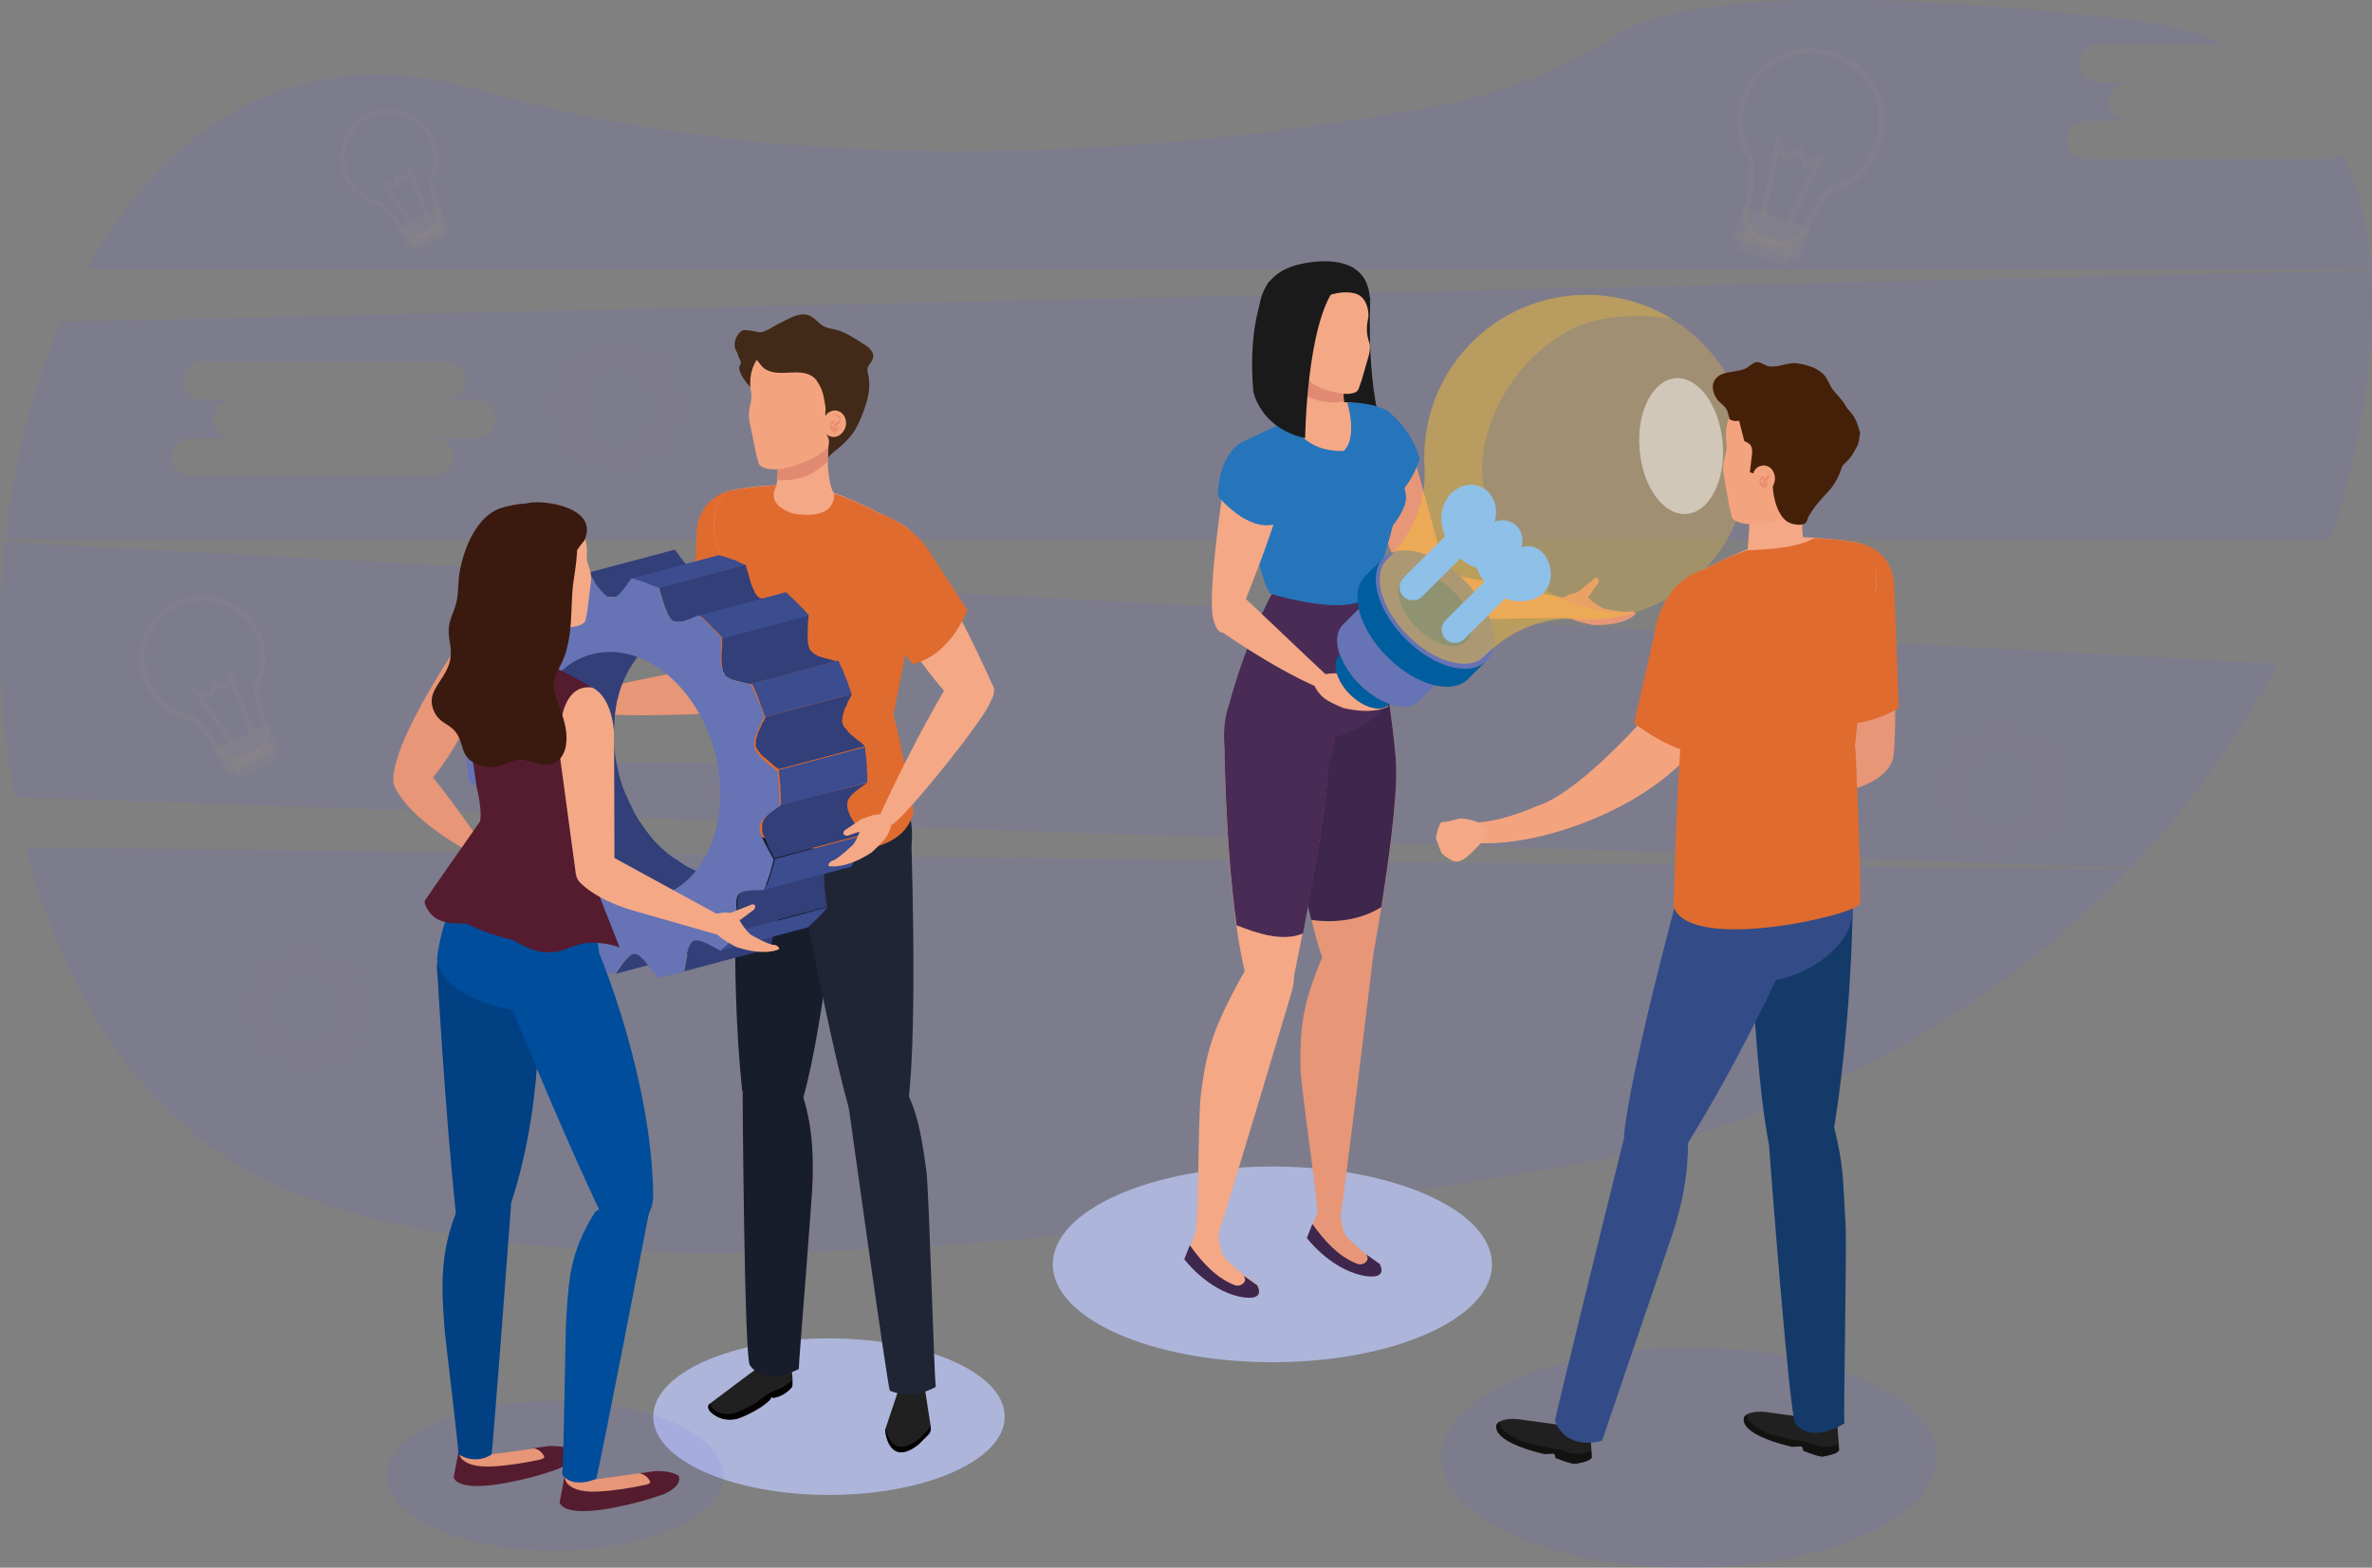 <svg width="655" height="433" viewBox="0 0 655 433" fill="none" xmlns="http://www.w3.org/2000/svg">
<rect x="0" y="0" width="655" height="433" fill="#808080" stroke="none"/>
<path opacity="0.1" d="M7.051 234.066C17.392 274.488 39.366 309.386 74.031 326.307C146.182 361.44 308.581 343.345 429.969 322.546C492.719 311.736 547.831 282.125 587.902 240.177L7.051 234.066Z" fill="#6C63FF"/>
<path opacity="0.1" d="M643.131 43.946H576.621C573.448 43.946 570.863 41.596 570.863 38.659C570.863 35.721 573.448 33.371 576.621 33.371H588.137C584.964 33.371 582.379 31.021 582.379 28.083C582.379 25.146 584.964 22.796 588.137 22.796H579.911C576.738 22.796 574.153 20.446 574.153 17.508C574.153 14.57 576.738 12.22 579.911 12.22H614.694C606.938 8.93 598.008 6.58 587.549 5.405C492.836 -5.405 458.994 1.88 447.008 9.4C432.201 18.918 415.632 25.498 398.358 28.906C339.956 39.951 230.672 53.111 131.611 24.676C82.374 10.575 45.829 34.428 23.855 74.38H654.765C653.942 62.747 651.475 52.054 647.009 42.654C645.834 43.476 644.542 43.946 643.131 43.946Z" fill="#6C63FF"/>
<path opacity="0.1" d="M1.41 149.699C-1.175 173.2 -0.235 196.936 3.995 220.201L588.372 239.707C604.471 222.904 618.102 203.868 628.913 183.305L1.41 149.699ZM232.552 199.991H221.036C224.209 199.991 226.794 202.341 226.794 205.278C226.794 208.216 224.209 210.566 221.036 210.566H154.526C151.353 210.566 148.768 208.216 148.768 205.278C148.768 202.341 151.353 199.991 154.526 199.991H166.042C162.869 199.991 160.284 197.641 160.284 194.703C160.284 191.765 162.869 189.415 166.042 189.415H157.816C154.643 189.415 152.058 187.065 152.058 184.128C152.058 181.19 154.643 178.84 157.816 178.84H224.326C227.499 178.84 230.084 181.19 230.084 184.128C230.084 187.065 227.499 189.415 224.326 189.415H232.552C235.725 189.415 238.31 191.765 238.31 194.703C238.31 197.641 235.725 199.991 232.552 199.991Z" fill="#6C63FF"/>
<path opacity="0.1" d="M654.765 74.732L16.804 88.833C9.048 107.046 3.878 127.609 1.528 148.877H643.602C647.832 136.422 650.887 123.614 652.885 110.571C654.765 98.116 655.47 86.013 654.765 74.732ZM131.024 121.029H119.508C122.68 121.029 125.266 123.379 125.266 126.316C125.266 129.254 122.68 131.604 119.508 131.604H52.997C49.824 131.604 47.239 129.254 47.239 126.316C47.239 123.379 49.824 121.029 52.997 121.029H64.513C61.34 121.029 58.755 118.679 58.755 115.741C58.755 112.804 61.34 110.453 64.513 110.453H56.287C53.115 110.453 50.529 108.103 50.529 105.166C50.529 102.228 53.115 99.878 56.287 99.878H122.798C125.971 99.878 128.556 102.228 128.556 105.166C128.556 108.103 125.971 110.453 122.798 110.453H131.024C134.196 110.453 136.782 112.804 136.782 115.741C136.782 118.679 134.196 121.029 131.024 121.029Z" fill="#6C63FF"/>
<path d="M180.378 391.287C180.378 403.272 202.117 412.907 228.91 412.907C255.702 412.907 277.441 403.272 277.441 391.287C277.441 379.301 255.702 369.666 228.91 369.666C202.117 369.666 180.378 379.301 180.378 391.287Z" fill="#ADB5DA"/>
<path d="M212.576 386.469C209.168 389.876 203.527 391.756 203.527 391.756C198.71 392.931 196.007 389.759 196.007 389.759C194.949 388.349 196.242 387.526 196.242 387.526C206.348 379.888 209.285 377.773 209.285 377.773H218.569C219.039 381.534 218.804 382.944 218.804 382.944C217.981 384.001 216.336 385.529 213.751 385.999C213.516 385.999 213.163 385.764 213.046 385.881L212.576 386.469Z" fill="#212020"/>
<path d="M196.007 387.643C196.007 387.878 196.124 388.113 196.242 388.231C197.064 389.876 199.179 390.581 200.942 390.581C203.057 390.581 204.937 389.523 206.7 388.583C208.463 387.761 209.99 386.586 211.518 385.411C212.575 384.588 213.868 384.118 215.161 383.648C216.571 383.061 217.628 382.121 218.804 381.181C218.804 382.121 218.686 383.061 218.686 383.061C217.863 384.118 216.218 385.646 213.633 386.116C213.398 386.116 213.046 385.881 212.928 385.998L212.693 386.586C209.285 389.993 203.645 391.873 203.645 391.873C198.827 393.049 196.124 389.876 196.124 389.876C194.949 388.466 195.889 387.761 196.007 387.643Z" fill="#030200"/>
<path d="M219.391 302.924C209.168 314.204 205.055 302.219 205.055 302.219L203.762 232.539C203.645 233.597 203.292 225.489 216.218 227.252C229.144 229.014 232.435 234.067 232.435 234.067C232.435 234.067 225.384 282.243 219.391 302.924Z" fill="#E79677"/>
<path d="M205.055 301.396C205.055 301.396 210.225 374.718 210.695 377.303C210.695 377.303 217.041 378.713 217.041 377.303C217.159 373.778 224.327 330.889 224.444 325.367C224.679 311.384 221.036 308.799 217.511 299.281C217.394 299.164 204.938 289.998 205.055 301.396Z" fill="#E79677"/>
<path d="M221.741 303.394C227.734 282.713 232.434 234.067 232.434 234.067C232.434 234.067 229.144 229.014 216.218 227.252C203.292 225.489 203.645 233.597 203.762 232.539C203.762 232.539 201.412 266.968 204.937 301.279C205.055 301.396 213.868 308.329 221.741 303.394Z" fill="#171D2B"/>
<path d="M219.391 302.924C209.168 314.204 205.055 302.219 205.055 302.219L219.391 302.924Z" fill="#171D2B"/>
<path d="M207.052 377.069C205.525 374.954 205.055 301.279 205.055 301.279C205.055 289.999 219.038 295.169 219.038 295.169C222.681 304.569 224.679 311.267 224.444 325.25C224.326 330.772 220.684 374.601 220.566 378.126C220.566 378.126 211.4 383.179 207.052 377.069Z" fill="#171D2B"/>
<path d="M231.965 217.969C231.965 217.969 238.898 229.131 231.965 241.704C225.031 254.277 203.88 249.695 203.762 233.479C203.762 217.381 218.333 211.271 231.965 217.969Z" fill="#171D2B"/>
<path d="M242.07 195.174C243.951 201.636 251.471 226.547 251.471 226.547C224.444 258.861 203.997 230.542 203.762 227.605C203.41 224.08 207.405 210.567 208.11 195.996C208.11 196.114 215.513 184.716 242.07 195.174Z" fill="#F4A886"/>
<path d="M203.879 235.83C202.587 227.134 205.29 218.322 206.582 209.509H246.183C248.768 217.969 251.353 226.664 251.353 226.664C251.353 226.664 252.999 246.64 236.077 248.99C236.195 248.99 206.582 254.043 203.879 235.83Z" fill="#171D2B"/>
<path d="M249.003 304.451C240.543 317.141 234.785 305.978 234.785 305.978L221.036 238.061C221.036 239.119 221.506 229.249 234.55 229.014C247.593 228.779 251.589 233.361 251.589 233.361C251.589 233.361 251.824 283.065 249.003 304.451Z" fill="#F4A886"/>
<path d="M234.55 305.038C234.55 305.038 248.181 382.355 249.003 384.823C249.003 384.823 255.466 385.293 255.231 383.765C254.761 380.24 255.936 331.476 255.231 326.071C253.351 312.206 251.471 309.856 246.536 301.043C246.536 301.043 232.787 293.875 234.55 305.038Z" fill="#F4A886"/>
<path d="M248.298 383.296L244.42 394.929C244.42 394.929 245.243 405.386 253.586 398.924L256.054 396.456C257.347 395.399 256.994 393.871 256.994 393.871L256.289 389.406L255.349 383.178C255.466 383.296 250.178 379.771 248.298 383.296Z" fill="#212020"/>
<path d="M253.704 397.513L256.171 395.045C256.641 394.575 256.876 394.105 256.994 393.753V393.988C256.994 393.988 257.347 395.515 256.054 396.573L253.586 399.041C245.243 405.503 244.42 395.045 244.42 395.045L244.538 394.575C245.125 397.043 247.006 402.683 253.704 397.513Z" fill="#030200"/>
<path d="M250.766 304.687C253.586 283.301 251.471 226.664 251.471 226.664C251.471 226.664 248.063 221.612 235.02 221.847C221.976 222.082 219.273 236.887 219.273 235.83C219.273 235.83 230.319 293.876 235.02 307.977C235.02 307.859 243.128 314.792 250.766 304.687Z" fill="#1F2535"/>
<path d="M245.713 384.119C244.89 381.652 234.197 304.57 234.197 304.57C234.08 294.112 247.828 296.697 247.828 296.697C252.764 305.51 253.939 309.622 255.819 323.488C256.524 329.01 257.934 379.654 258.404 383.062C258.404 382.944 252.646 386.94 245.713 384.119Z" fill="#1F2535"/>
<path d="M197.534 184.011C197.534 184.011 181.318 186.126 158.403 192.001C158.403 192.001 155.113 194.586 157.933 196.349C160.753 198.111 199.297 197.876 201.882 195.996C208.58 191.178 197.534 184.011 197.534 184.011Z" fill="#E79677"/>
<path d="M148.415 196.819C154.056 197.642 154.996 197.289 156.406 196.819C162.751 194.704 156.406 190.239 154.643 189.416C153.586 188.946 151.94 191.061 147.24 191.531C147.24 191.531 140.894 190.826 139.954 189.769C139.954 189.769 138.662 189.064 138.074 189.886C138.192 189.886 139.837 193.999 148.415 196.819Z" fill="#E79677"/>
<path d="M154.291 189.064C154.291 189.064 155.466 191.766 151.94 191.414L148.298 189.064C148.298 189.064 147.24 188.594 147.475 187.536C147.475 187.536 147.828 186.949 149.003 187.419L154.291 189.064Z" fill="#E79677"/>
<path d="M212.34 146.175C212.34 146.175 207.523 180.016 202.94 193.176C202.94 193.176 195.184 194.821 192.716 190.473C192.716 190.473 193.539 161.568 194.596 144.06C194.479 144.06 203.997 133.367 212.34 146.175Z" fill="#E79677"/>
<path d="M198.004 151.697C201.999 154.752 207.64 153.93 210.578 150.052C213.633 146.174 212.81 140.534 208.815 137.479C204.82 134.424 199.179 135.247 196.241 139.124C193.304 143.119 194.126 148.759 198.004 151.697Z" fill="#E79677"/>
<path d="M200.942 135.717C200.942 135.717 192.834 137.597 192.364 146.997L191.071 180.956C191.071 180.956 199.179 186.361 209.755 185.421C209.755 185.538 221.859 140.064 200.942 135.717Z" fill="#E06B2F"/>
<path d="M207.053 106.693C205.995 105.753 203.997 102.933 204.115 101.523C204.115 101.053 204.585 100.7 204.585 100.23C204.585 99.643 204.35 99.408 204.115 98.938C203.645 97.998 203.645 97.41 203.645 96.353C203.645 95.53 203.527 94.003 203.997 93.415C204.82 92.475 206.348 93.298 207.288 93.768C209.05 94.825 209.99 96.47 211.871 97.528C213.398 98.35 213.868 99.408 214.808 100.935C215.866 102.815 216.806 106.223 214.456 107.633C212.223 108.808 208.933 108.338 207.053 106.693Z" fill="#422918"/>
<path d="M228.557 126.316C228.557 126.316 230.202 123.261 233.61 117.386C233.61 117.386 241.131 109.748 236.9 99.995C236.9 99.995 234.55 91.888 220.449 93.063C220.449 93.063 219.156 115.388 228.557 126.316Z" fill="#F4A37F"/>
<path d="M229.027 113.743C229.027 113.743 226.677 135.951 231.73 137.596L213.633 136.539C213.633 136.539 216.453 129.841 213.163 124.906L229.027 113.743Z" fill="#F4A886"/>
<path d="M214.69 132.661C215.043 127.609 214.338 126.551 213.28 124.906L229.144 113.743C229.144 113.743 228.322 120.911 228.674 127.374C223.974 131.721 220.213 132.779 214.69 132.661Z" fill="#E18A72"/>
<path d="M200.942 135.717C196.947 138.655 196.477 145.705 197.887 150.052C199.532 155.105 200.237 161.568 201.882 168.853C204.115 178.723 205.642 186.361 208.11 196.114C210.225 204.221 242.776 197.641 242.776 197.641L254.409 157.69C254.409 157.69 256.407 147.232 247.006 143.825C247.006 143.825 237.018 138.42 229.732 135.952C223.269 133.719 220.919 133.602 214.338 133.954C214.456 134.072 205.642 134.307 200.942 135.717Z" fill="#F4A886"/>
<path d="M209.52 127.961L208.815 125.493L206.935 116.21C206.7 115.035 206.817 113.508 207.052 112.333C207.405 111.04 207.64 109.748 207.405 108.338C206.23 101.64 209.872 98.233 209.872 98.233C213.985 92.357 223.151 92.827 223.151 92.827C234.315 94.002 234.785 104.813 234.785 104.813C236.195 112.098 230.202 117.856 230.202 117.856C229.732 118.326 229.849 120.676 229.614 121.381C228.909 124.201 225.971 125.846 223.504 127.021C220.801 128.196 217.393 129.488 214.455 129.606C213.163 129.723 209.99 129.488 209.52 127.961Z" fill="#F4A37F"/>
<path d="M225.384 104.931C221.976 100.818 215.513 104.578 211.4 101.993C209.402 100.818 209.52 98.703 206.935 98.703C201.529 98.703 202.117 92.828 205.172 91.183C205.76 91.183 206.347 91.183 207.052 91.3C208.58 91.418 209.52 92.123 211.048 91.535C212.575 90.948 213.985 89.89 215.513 89.185C217.393 88.245 219.391 86.953 221.624 86.835C224.326 86.718 225.266 88.715 227.264 90.008C228.674 90.83 230.319 90.83 231.729 91.3C233.962 92.123 235.96 93.415 237.957 94.708C239.367 95.53 241.248 96.705 241.13 98.585C240.895 100.348 239.132 100.818 239.603 102.815C240.543 106.223 239.838 109.748 238.662 113.038C237.957 115.036 237.135 117.033 236.077 118.796C234.902 120.676 233.374 122.204 231.729 123.614C231.142 124.084 229.379 125.376 228.674 126.434C228.557 121.969 229.497 122.321 228.322 120.088C227.852 119.266 228.322 118.443 228.674 117.621C229.027 116.798 229.732 116.093 229.614 115.153C229.027 115.388 228.439 115.388 228.204 115.153C227.617 114.683 228.087 113.156 227.969 112.568C227.617 110.571 227.381 108.221 226.324 106.458C225.971 105.753 225.619 105.401 225.384 104.931Z" fill="#422918"/>
<path d="M228.322 119.971C228.674 120.324 229.144 120.559 229.85 120.676C231.612 120.911 233.257 119.384 233.61 117.386C233.845 115.388 232.67 113.626 230.907 113.391C230.085 113.273 229.262 113.626 228.557 114.096C227.617 114.918 227.382 116.564 227.382 117.739C227.499 118.679 227.734 119.501 228.322 119.971Z" fill="#F4A37F"/>
<path d="M229.967 115.153C230.202 114.096 232.199 115.388 231.847 115.976C231.612 116.328 231.259 116.563 230.907 116.681C230.437 116.916 230.202 117.269 230.084 117.739C230.084 117.856 230.084 117.974 230.084 118.091C230.319 118.326 231.377 117.386 231.612 117.151C232.082 116.798 232.199 116.093 232.082 115.506C231.964 114.918 231.612 114.566 231.024 114.566C230.437 114.566 229.967 114.448 229.967 115.153C229.967 115.153 229.967 115.271 229.967 115.153Z" fill="#E98E72"/>
<path d="M230.554 116.328C230.319 116.093 230.084 116.211 229.849 116.328C229.614 116.446 229.497 116.681 229.379 116.916C229.144 117.503 229.144 118.208 229.379 118.678C229.614 119.148 229.967 119.383 230.437 119.383C231.142 119.383 231.377 118.913 231.495 118.326C231.495 118.208 231.612 117.856 231.495 117.738C231.377 117.621 231.26 117.856 231.142 117.973C231.025 118.091 230.79 118.091 230.554 118.091C230.202 118.091 229.849 117.856 229.614 117.503C229.614 117.503 229.497 117.386 229.497 117.268C229.497 117.621 229.497 117.738 229.497 117.503C229.497 117.386 229.614 117.386 229.614 117.268C229.849 117.033 230.084 116.916 230.319 116.681C230.437 116.798 230.672 116.446 230.554 116.328Z" fill="#E98E72"/>
<path d="M248.769 218.674C248.769 218.674 255.702 229.837 248.769 242.409C241.835 254.982 220.684 250.4 220.566 234.184C220.449 218.086 235.137 211.976 248.769 218.674Z" fill="#1F2535"/>
<path d="M214.456 134.071C214.456 134.071 205.642 134.424 200.942 135.716C196.947 138.654 196.477 145.704 197.887 150.052C199.532 155.104 200.237 161.567 201.882 168.852C204.115 178.723 203.88 186.478 206.465 196.231C208.58 204.338 246.771 197.171 246.771 197.171L254.527 157.807C254.527 157.807 256.524 147.349 247.123 143.942C247.123 143.942 237.605 138.771 230.319 136.304C230.319 136.304 231.495 143.942 218.921 141.827C218.921 141.709 211.165 139.829 214.456 134.071Z" fill="#E06B2F"/>
<path d="M246.653 197.053C248.534 203.516 252.294 224.197 252.294 224.197C247.358 244.76 201.647 229.954 201.412 227.017C201.06 223.492 205.055 207.981 205.76 193.411C205.76 193.411 220.096 186.595 246.653 197.053Z" fill="#E06B2F"/>
<path d="M237.723 160.744C242.188 165.797 258.052 189.063 262.752 192.823C264.045 193.763 274.738 198.345 274.503 190.12C261.342 160.862 251.706 147.466 251.706 147.466C251.706 147.466 241.248 142.649 236.195 151.109C236.195 150.992 234.55 157.219 237.723 160.744Z" fill="#F4A886"/>
<path d="M234.315 153.342C233.375 159.099 237.253 164.622 243.01 165.68C248.768 166.62 254.291 162.742 255.349 156.984C256.289 151.227 252.411 145.704 246.653 144.646C240.778 143.589 235.255 147.466 234.315 153.342Z" fill="#F4A886"/>
<path d="M243.598 142.062C243.598 142.062 252.411 145.469 256.524 152.167L267.1 168.5C267.1 168.5 262.752 180.838 252.059 183.423L235.02 162.86C235.02 162.86 225.501 150.757 243.598 142.062Z" fill="#E06B2F"/>
<path d="M145.712 207.628C145.712 207.041 145.712 206.571 145.83 205.983C145.83 205.866 145.83 205.748 145.83 205.631V205.513C145.83 205.396 145.83 205.396 145.83 205.278C145.83 204.808 145.947 204.456 145.947 203.986C145.947 203.868 145.947 203.75 145.947 203.75C146.065 203.28 146.065 202.81 146.182 202.34C146.182 202.223 146.182 202.105 146.182 201.988C146.3 201.518 146.3 201.165 146.417 200.695C146.417 200.578 146.417 200.578 146.417 200.46C146.535 199.99 146.652 199.52 146.77 199.05C146.77 198.933 146.77 198.815 146.888 198.698C147.005 198.228 147.123 197.758 147.24 197.288C150.06 188.24 156.053 182.365 163.104 180.485L186.958 174.14C179.908 176.02 174.032 181.895 171.095 190.943C170.977 191.413 170.86 191.883 170.742 192.353C170.742 192.47 170.742 192.588 170.624 192.705C170.507 193.175 170.389 193.645 170.272 194.115C170.272 194.233 170.272 194.233 170.272 194.35C170.154 194.82 170.154 195.173 170.037 195.643C170.037 195.76 170.037 195.878 170.037 195.878C169.919 196.348 169.919 196.818 169.802 197.288C169.802 197.405 169.802 197.523 169.802 197.523C169.802 197.993 169.684 198.345 169.684 198.815C169.684 198.933 169.684 198.933 169.684 199.05C169.684 199.168 169.684 199.285 169.684 199.403C169.684 199.99 169.567 200.46 169.567 201.048C169.567 201.283 169.567 201.518 169.567 201.635C169.567 202.105 169.567 202.575 169.567 203.163C169.567 203.398 169.567 203.515 169.567 203.75C169.567 204.103 169.567 204.456 169.567 204.808C169.567 205.043 169.567 205.278 169.567 205.513C169.567 205.983 169.684 206.336 169.684 206.806C169.684 206.923 169.684 207.041 169.684 207.276C169.684 207.511 169.684 207.746 169.802 207.981C169.802 208.333 169.919 208.568 169.919 208.921C169.919 209.156 170.037 209.391 170.037 209.508C170.037 209.861 170.154 210.213 170.154 210.448C170.154 210.566 170.272 210.801 170.272 210.918C170.389 211.271 170.389 211.623 170.507 211.976C170.507 212.211 170.624 212.328 170.624 212.563C170.742 212.916 170.742 213.151 170.86 213.503C170.86 213.738 170.977 213.856 170.977 214.091C171.095 214.443 171.095 214.678 171.212 215.031C171.33 215.266 171.33 215.501 171.447 215.736C171.565 215.971 171.682 216.323 171.682 216.558C171.8 216.793 171.8 217.028 171.917 217.263C172.035 217.498 172.152 217.851 172.27 218.086C172.387 218.321 172.387 218.556 172.505 218.791C172.622 219.026 172.74 219.378 172.857 219.613C172.975 219.848 173.092 220.083 173.21 220.318C173.327 220.553 173.445 220.788 173.562 221.141C173.68 221.376 173.797 221.611 173.915 221.846C174.032 222.081 174.15 222.316 174.267 222.551C174.385 222.786 174.502 223.139 174.62 223.374C174.737 223.609 174.855 223.844 174.972 224.079C175.09 224.314 175.207 224.549 175.442 224.901C175.56 225.136 175.677 225.371 175.795 225.489C176.03 225.841 176.147 226.194 176.382 226.546C176.5 226.781 176.617 226.899 176.735 227.016C176.97 227.369 177.205 227.839 177.558 228.191C177.675 228.309 177.675 228.426 177.793 228.544C177.91 228.661 177.91 228.779 178.028 228.896C178.263 229.249 178.498 229.484 178.733 229.836C178.85 229.954 178.968 230.071 179.085 230.306C179.32 230.541 179.438 230.776 179.673 231.011C179.79 231.129 179.908 231.364 180.025 231.481C180.26 231.716 180.378 231.951 180.613 232.186C180.73 232.304 180.848 232.421 180.965 232.539C181.083 232.656 181.318 232.891 181.435 233.009C181.67 233.244 182.023 233.596 182.258 233.831C182.375 233.949 182.61 234.184 182.728 234.301C182.963 234.536 183.316 234.771 183.551 235.006C183.668 235.124 183.903 235.241 184.021 235.476C184.373 235.711 184.608 235.946 184.961 236.181C185.078 236.299 185.196 236.416 185.431 236.534C185.901 236.886 186.371 237.239 186.841 237.474C187.193 237.709 187.546 237.944 187.898 238.179C188.016 238.296 188.133 238.296 188.251 238.414C188.486 238.531 188.721 238.649 188.956 238.884C189.074 239.002 189.191 239.002 189.309 239.119C189.544 239.237 189.779 239.354 190.014 239.472C190.131 239.589 190.249 239.589 190.484 239.707C190.719 239.824 190.954 239.942 191.189 240.059C191.306 240.177 191.541 240.177 191.659 240.294C191.894 240.412 192.129 240.412 192.364 240.529C192.481 240.647 192.716 240.647 192.834 240.764C193.069 240.882 193.304 240.882 193.539 240.999C193.656 240.999 193.891 241.117 194.009 241.117C194.244 241.234 194.479 241.234 194.714 241.352C194.832 241.352 194.949 241.469 195.184 241.469C195.302 241.469 195.302 241.469 195.419 241.469C195.772 241.587 196.242 241.587 196.594 241.704C196.712 241.704 196.829 241.704 197.064 241.822C197.417 241.822 197.769 241.939 198.122 241.939C198.239 241.939 198.357 241.939 198.474 241.939C198.827 241.939 199.062 241.939 199.414 241.939C199.532 241.939 199.649 241.939 199.767 241.939C200.237 241.939 200.59 241.939 201.06 241.939C201.177 241.939 201.295 241.939 201.412 241.939C201.647 241.939 202 241.939 202.235 241.939C202.352 241.939 202.47 241.939 202.705 241.939C202.94 241.939 203.175 241.939 203.41 241.822C203.645 241.822 203.88 241.704 204.115 241.704C204.232 241.704 204.35 241.704 204.467 241.587C204.82 241.469 205.172 241.469 205.525 241.352C197.534 243.467 189.661 245.582 181.67 247.697C181.318 247.814 180.965 247.814 180.613 247.932C180.495 247.932 180.378 247.932 180.26 248.049C180.025 248.049 179.908 248.167 179.673 248.167H179.555C179.32 248.167 179.085 248.284 178.85 248.284C178.733 248.284 178.615 248.284 178.38 248.284C178.145 248.284 177.793 248.284 177.558 248.284C177.44 248.284 177.323 248.284 177.323 248.284C176.97 248.284 176.5 248.284 176.03 248.284C175.912 248.284 175.795 248.284 175.677 248.284C175.442 248.284 175.09 248.284 174.855 248.284H174.737C174.62 248.284 174.502 248.284 174.502 248.284C174.15 248.284 173.797 248.167 173.445 248.167C173.327 248.167 173.21 248.167 172.975 248.049C172.622 247.932 172.152 247.932 171.8 247.814C171.682 247.814 171.682 247.814 171.565 247.814C171.565 247.814 171.565 247.814 171.447 247.814C171.33 247.814 171.212 247.697 171.095 247.697C170.86 247.579 170.624 247.579 170.389 247.462C170.272 247.462 170.037 247.344 169.919 247.344C169.684 247.227 169.449 247.227 169.214 247.109C169.097 247.109 168.862 246.992 168.744 246.874C168.509 246.757 168.274 246.757 168.039 246.639C167.922 246.522 167.687 246.522 167.569 246.404C167.452 246.404 167.334 246.287 167.217 246.287C167.099 246.287 167.099 246.169 166.982 246.169C166.864 246.052 166.747 246.052 166.512 245.934C166.277 245.817 166.042 245.699 165.807 245.582C165.689 245.464 165.572 245.464 165.454 245.347C165.219 245.229 164.984 245.112 164.749 244.877C164.631 244.759 164.514 244.759 164.396 244.642C164.044 244.407 163.691 244.172 163.339 243.937C162.869 243.584 162.399 243.232 161.929 242.997C161.811 242.879 161.694 242.762 161.459 242.644C161.106 242.409 160.871 242.174 160.519 241.939C160.401 241.822 160.166 241.704 160.049 241.469C159.814 241.234 159.461 240.999 159.226 240.764C159.109 240.647 158.874 240.412 158.756 240.294C158.521 240.059 158.168 239.707 157.933 239.472C157.816 239.354 157.698 239.237 157.698 239.119L157.581 239.002C157.463 238.884 157.346 238.767 157.228 238.649C156.993 238.414 156.758 238.179 156.641 237.944C156.523 237.826 156.406 237.709 156.288 237.474C156.053 237.239 155.936 237.004 155.701 236.769C155.583 236.651 155.466 236.534 155.348 236.299C155.113 235.946 154.878 235.711 154.643 235.359C154.526 235.241 154.526 235.124 154.408 235.124C154.408 235.124 154.408 235.124 154.408 235.006C154.291 234.889 154.291 234.771 154.173 234.654C153.938 234.301 153.703 233.949 153.351 233.479C153.233 233.244 153.116 233.126 152.998 232.891C152.763 232.539 152.528 232.186 152.41 231.834C152.41 231.716 152.293 231.599 152.293 231.599C152.175 231.481 152.175 231.364 152.058 231.246C151.94 231.011 151.823 230.776 151.588 230.424C151.47 230.189 151.353 229.954 151.235 229.719C151.118 229.484 151 229.131 150.883 228.896C150.765 228.779 150.765 228.661 150.648 228.544C150.648 228.426 150.53 228.309 150.53 228.191C150.413 227.956 150.295 227.721 150.178 227.486C150.06 227.251 149.943 227.016 149.825 226.664C149.708 226.429 149.59 226.194 149.473 225.959C149.473 225.841 149.355 225.724 149.355 225.606C149.355 225.489 149.238 225.371 149.238 225.254C149.12 225.019 149.12 224.784 149.003 224.549C148.885 224.314 148.768 223.961 148.65 223.726C148.533 223.491 148.533 223.256 148.415 223.021C148.415 222.904 148.298 222.786 148.298 222.669C148.18 222.434 148.18 222.316 148.18 222.081C148.063 221.846 148.063 221.611 147.945 221.376C147.828 221.023 147.828 220.789 147.71 220.436C147.71 220.201 147.593 219.966 147.593 219.848V219.731C147.475 219.496 147.475 219.261 147.475 218.908C147.475 218.673 147.358 218.438 147.358 218.321C147.24 217.968 147.24 217.616 147.123 217.263C147.123 217.028 147.005 216.911 147.005 216.793C147.005 216.793 147.005 216.793 147.005 216.676C147.005 216.441 146.888 216.088 146.888 215.853C146.888 215.618 146.77 215.383 146.77 215.148C146.77 214.796 146.652 214.443 146.652 214.091C146.652 213.856 146.652 213.738 146.535 213.503C146.535 213.386 146.535 213.151 146.535 213.033C146.535 212.681 146.417 212.211 146.417 211.858C146.417 211.623 146.417 211.388 146.417 211.153C146.417 210.801 146.417 210.448 146.417 210.096C146.417 209.978 146.417 209.978 146.417 209.861C146.417 209.743 146.417 209.626 146.417 209.508C146.417 209.038 146.417 208.568 146.417 207.981C145.712 207.981 145.712 207.863 145.712 207.628Z" fill="#323F79"/>
<path d="M186.958 268.966L210.813 262.621C211.518 262.386 212.223 262.268 212.928 262.033L189.074 268.378C188.251 268.613 187.546 268.731 186.958 268.966Z" fill="#444C77"/>
<path d="M174.972 263.443C182.963 261.328 190.836 259.213 198.827 257.098C197.181 257.568 195.536 260.27 193.891 262.62L170.037 268.966C171.682 266.615 173.327 263.913 174.972 263.443Z" fill="#323F79"/>
<path d="M152.41 168.852C160.401 166.737 168.274 164.622 176.265 162.507C174.62 162.977 171.799 161.097 169.097 159.687L145.242 166.032C147.945 167.442 150.765 169.322 152.41 168.852Z" fill="#323F79"/>
<path d="M152.41 168.852L176.265 162.507C176.147 162.507 176.147 162.507 176.03 162.507L152.175 168.852C152.293 168.852 152.41 168.852 152.41 168.852Z" fill="#323F79"/>
<path d="M152.293 168.852L176.147 162.507C176.03 162.507 176.03 162.507 175.912 162.507L152.058 168.852C152.058 168.852 152.175 168.852 152.293 168.852Z" fill="#323F79"/>
<path d="M151.94 168.852L175.795 162.507C175.677 162.507 175.56 162.507 175.442 162.507L151.588 168.852C151.705 168.852 151.94 168.852 151.94 168.852Z" fill="#323F79"/>
<path d="M151.588 168.852L175.442 162.507C175.207 162.507 175.09 162.507 174.855 162.39L151 168.735C151.235 168.852 151.47 168.852 151.588 168.852Z" fill="#323F79"/>
<path d="M151 168.734L174.855 162.389C174.385 162.272 173.797 162.037 173.209 161.802L149.355 168.147C150.06 168.499 150.53 168.617 151 168.734Z" fill="#323F79"/>
<path d="M149.473 168.147L173.327 161.802C172.035 161.214 170.507 160.274 169.214 159.569L145.36 165.915C146.652 166.737 148.18 167.56 149.473 168.147Z" fill="#323F79"/>
<path d="M191.659 259.801C191.776 259.683 191.894 259.683 192.011 259.683C200.002 257.568 207.875 255.453 215.866 253.338C215.748 253.338 215.631 253.455 215.513 253.455C213.986 254.278 213.516 258.391 212.811 261.916L188.956 268.261C189.661 264.853 190.131 260.741 191.659 259.801Z" fill="#323F79"/>
<path d="M167.217 164.152L167.099 164.035C166.981 163.917 166.981 163.917 166.864 163.8L166.746 163.682C166.629 163.565 166.629 163.565 166.511 163.447C166.511 163.447 166.511 163.447 166.394 163.33C166.394 163.33 166.394 163.33 166.276 163.212C166.159 163.095 166.041 162.977 165.924 162.86C165.924 162.86 165.924 162.86 165.924 162.742C165.806 162.625 165.689 162.39 165.454 162.272L165.336 162.155C165.219 162.037 165.101 161.802 164.984 161.685C164.984 161.685 164.984 161.567 164.866 161.567C164.749 161.332 164.631 161.215 164.396 160.98C164.396 160.98 164.396 160.98 164.279 160.862C164.161 160.627 164.044 160.51 163.926 160.275C163.926 160.275 163.926 160.275 163.926 160.157C163.691 159.922 163.574 159.687 163.339 159.335C163.221 159.217 163.221 159.1 163.104 158.982C163.104 158.865 162.986 158.865 162.986 158.747C162.869 158.512 162.751 158.395 162.516 158.16L186.371 151.814C186.488 152.049 186.606 152.167 186.841 152.402C186.841 152.519 186.958 152.519 186.958 152.637C187.076 152.754 187.193 152.872 187.311 153.107C187.428 153.342 187.663 153.577 187.781 153.812C187.781 153.812 187.781 153.93 187.898 153.93C188.016 154.047 188.133 154.282 188.251 154.4C188.251 154.4 188.251 154.517 188.368 154.517C188.486 154.752 188.603 154.87 188.838 155.105C188.838 155.105 188.838 155.222 188.956 155.222C189.073 155.34 189.191 155.575 189.308 155.692L189.426 155.81C189.543 155.927 189.661 156.162 189.896 156.28C190.013 156.397 190.131 156.515 190.248 156.75L190.366 156.867C190.483 156.985 190.483 156.985 190.601 157.102L190.718 157.22C190.836 157.337 190.836 157.337 190.954 157.455L191.071 157.572C191.189 157.69 191.189 157.69 191.306 157.807L191.424 157.925C191.541 158.042 191.659 158.042 191.776 158.16C191.894 158.277 192.129 158.395 192.246 158.395H192.364C192.481 158.395 192.599 158.512 192.716 158.512C192.834 158.512 192.951 158.512 192.951 158.512C193.069 158.512 193.069 158.512 193.186 158.512C193.186 158.512 193.186 158.512 193.304 158.512C193.421 158.512 193.421 158.512 193.539 158.512C185.548 160.627 177.675 162.742 169.684 164.857C169.567 164.857 169.567 164.857 169.449 164.857C169.449 164.857 169.449 164.857 169.332 164.857C169.332 164.857 169.332 164.857 169.214 164.857C169.214 164.857 169.214 164.857 169.097 164.857H168.979C168.862 164.857 168.862 164.857 168.744 164.857C168.627 164.857 168.509 164.74 168.392 164.74C168.274 164.622 168.039 164.622 167.922 164.505C167.804 164.387 167.687 164.387 167.569 164.27C167.569 164.27 167.452 164.27 167.452 164.152C167.334 164.27 167.334 164.27 167.217 164.152Z" fill="#323F79"/>
<path d="M183.316 166.737C183.198 166.385 183.081 166.032 182.963 165.68C182.963 165.68 182.963 165.68 182.963 165.562V165.445C182.846 164.975 182.611 164.505 182.493 164.035C182.375 163.447 182.14 162.859 182.023 162.272L205.877 155.927C205.995 156.514 206.23 156.984 206.348 157.572C206.465 158.042 206.7 158.629 206.818 159.099V159.217C206.935 159.569 207.053 159.922 207.17 160.392V160.509C207.288 160.862 207.405 161.214 207.523 161.567C207.523 161.684 207.64 161.802 207.64 161.802C207.64 161.919 207.758 161.919 207.758 162.037C207.758 162.154 207.875 162.272 207.875 162.389C207.875 162.507 207.993 162.507 207.993 162.624C207.993 162.742 208.11 162.742 208.11 162.859C208.228 163.094 208.345 163.212 208.345 163.447V163.564C208.463 163.799 208.58 163.917 208.698 164.035C208.815 164.152 208.815 164.269 208.933 164.387C208.933 164.387 208.933 164.387 209.05 164.505C209.168 164.622 209.168 164.622 209.285 164.74C209.285 164.74 209.285 164.74 209.403 164.857C209.52 164.975 209.638 164.975 209.638 165.092C209.755 165.21 209.873 165.21 209.99 165.21C210.108 165.21 210.225 165.327 210.343 165.327H210.46C210.578 165.327 210.578 165.327 210.695 165.327H210.813C210.93 165.327 211.048 165.327 211.165 165.327H211.283C211.4 165.327 211.635 165.327 211.753 165.327H211.87C212.105 165.327 212.34 165.21 212.576 165.21C204.585 167.325 196.712 169.44 188.721 171.555C188.486 171.672 188.251 171.672 188.016 171.672C188.016 171.672 188.016 171.672 187.898 171.672C187.663 171.672 187.546 171.672 187.428 171.672H187.311C187.193 171.672 187.076 171.672 186.958 171.672H186.841C186.841 171.672 186.841 171.672 186.723 171.672C186.606 171.672 186.606 171.672 186.488 171.672H186.371C186.136 171.555 185.901 171.555 185.666 171.32C185.548 171.202 185.431 171.202 185.431 171.085C185.431 171.085 185.431 171.085 185.313 170.967L185.196 170.85L185.078 170.732C185.078 170.732 185.078 170.732 185.078 170.615C184.961 170.497 184.961 170.38 184.843 170.262C184.726 170.145 184.608 169.91 184.491 169.792V169.675C184.373 169.557 184.256 169.322 184.256 169.087V168.97C184.256 168.97 184.256 168.852 184.138 168.852C184.138 168.735 184.021 168.735 184.021 168.617C184.021 168.5 183.903 168.382 183.903 168.265C183.903 168.147 183.786 168.147 183.786 168.03C183.786 168.03 183.786 167.912 183.668 167.912V167.795C183.551 167.442 183.433 167.09 183.316 166.737C183.433 166.855 183.433 166.855 183.316 166.737Z" fill="#323F79"/>
<path d="M199.297 180.603C199.297 179.663 199.414 178.723 199.414 177.665C199.414 177.195 199.414 176.725 199.414 176.255L223.269 169.91C223.269 170.38 223.269 170.85 223.151 171.32C223.151 172.26 223.034 173.2 223.034 174.14C223.034 174.61 223.034 174.963 223.034 175.433C223.034 175.55 223.034 175.55 223.034 175.55C223.034 175.668 223.034 175.903 223.034 176.02C223.034 176.138 223.034 176.138 223.034 176.255C223.034 176.373 223.034 176.49 223.034 176.725C223.034 176.843 223.034 176.843 223.034 176.96C223.034 177.195 223.034 177.313 223.151 177.548V177.665C223.151 177.783 223.151 177.783 223.151 177.9C223.151 178.018 223.151 178.135 223.269 178.253V178.37C223.269 178.488 223.386 178.605 223.386 178.723V178.84C223.386 178.958 223.504 179.075 223.504 179.193C223.621 179.31 223.621 179.428 223.739 179.545L223.856 179.663C223.856 179.78 223.974 179.78 224.091 179.898L224.209 180.015C224.326 180.133 224.326 180.133 224.444 180.25C224.444 180.25 224.561 180.25 224.561 180.368C224.679 180.485 224.796 180.485 224.914 180.603C225.149 180.72 225.266 180.838 225.501 180.955C225.501 180.955 225.619 180.955 225.619 181.073C225.854 181.19 225.971 181.308 226.206 181.308H226.324C226.559 181.425 226.676 181.425 226.911 181.543H227.029C227.264 181.66 227.499 181.66 227.734 181.778C227.852 181.778 228.087 181.896 228.204 181.896C228.322 181.896 228.439 181.895 228.557 182.013C228.792 182.013 228.909 182.131 229.144 182.131C229.262 182.131 229.379 182.131 229.497 182.248C229.614 182.248 229.732 182.248 229.849 182.366C230.319 182.483 230.789 182.601 231.259 182.601L207.405 188.946C206.7 188.828 205.995 188.711 205.172 188.476C204.937 188.476 204.82 188.358 204.585 188.358C204.467 188.358 204.35 188.358 204.232 188.241C204.115 188.241 203.879 188.123 203.762 188.123H203.644C203.409 188.123 203.174 188.006 203.057 188.006H202.939C202.704 187.888 202.469 187.888 202.352 187.771H202.234C201.999 187.653 201.882 187.653 201.647 187.536H201.529C201.529 187.536 201.412 187.536 201.412 187.418C201.177 187.301 201.059 187.183 200.824 187.066C200.707 186.948 200.589 186.948 200.472 186.831C200.472 186.831 200.354 186.831 200.354 186.713C200.237 186.596 200.237 186.596 200.119 186.478C200.119 186.478 200.119 186.478 200.119 186.361C200.002 186.243 200.002 186.243 200.002 186.126C200.002 186.126 200.002 186.126 200.002 186.008C200.002 186.008 200.002 185.891 199.884 185.891L199.767 185.773C199.767 185.656 199.649 185.656 199.649 185.538C199.649 185.421 199.532 185.421 199.532 185.303V185.186V185.068V184.951C199.532 184.833 199.532 184.833 199.414 184.716V184.598C199.414 184.481 199.414 184.481 199.414 184.363C199.414 184.246 199.414 184.246 199.414 184.128V184.011C199.414 183.776 199.414 183.658 199.297 183.423V183.306V183.188C199.297 183.071 199.297 182.953 199.297 182.718C199.297 182.601 199.297 182.601 199.297 182.483C199.297 182.366 199.297 182.13 199.297 182.013V181.896C199.179 181.543 199.179 181.073 199.297 180.603C199.297 180.72 199.297 180.603 199.297 180.603Z" fill="#323F79"/>
<path d="M203.762 248.167C203.762 248.05 203.762 248.05 203.762 247.932C203.762 247.815 203.762 247.815 203.88 247.697V247.58C203.88 247.462 203.997 247.345 203.997 247.227C204.35 246.64 204.937 246.287 205.76 246.052C213.75 243.937 221.624 241.822 229.614 239.707C228.792 239.942 228.204 240.295 227.852 240.882C227.734 241 227.734 241.117 227.734 241.235V241.352C227.734 241.47 227.734 241.47 227.617 241.587C227.617 241.705 227.617 241.705 227.617 241.822C227.617 241.94 227.617 241.94 227.617 242.057C227.617 242.175 227.617 242.175 227.617 242.292C227.617 242.41 227.617 242.41 227.617 242.527C227.617 242.645 227.617 242.645 227.617 242.762C227.617 242.88 227.617 242.997 227.617 243.115C227.617 243.232 227.617 243.232 227.617 243.35C227.617 243.467 227.617 243.585 227.617 243.585C227.617 243.702 227.617 243.82 227.617 243.937C227.617 244.055 227.617 244.172 227.617 244.172C227.617 244.29 227.617 244.407 227.617 244.525C227.617 244.642 227.617 244.642 227.617 244.76C227.617 244.995 227.734 245.347 227.734 245.582C227.734 245.817 227.852 246.17 227.852 246.405C227.852 246.522 227.852 246.522 227.852 246.64C227.852 246.875 227.969 247.11 227.969 247.345V247.462C227.969 247.815 228.087 248.05 228.087 248.402C228.087 248.637 228.204 248.99 228.204 249.225V249.342C228.322 249.695 228.322 250.047 228.439 250.4L204.585 256.745C204.467 256.393 204.467 256.04 204.35 255.687C204.232 255.1 204.115 254.395 203.997 253.807V253.69C203.997 253.455 203.88 253.22 203.88 252.985C203.88 252.867 203.88 252.867 203.88 252.75C203.88 252.515 203.762 252.162 203.762 251.927C203.762 251.692 203.645 251.34 203.645 251.105V250.987V250.87C203.645 250.752 203.645 250.635 203.645 250.517C203.645 250.4 203.645 250.282 203.645 250.282C203.645 250.165 203.645 250.047 203.645 249.93V249.812V249.695C203.645 249.577 203.645 249.577 203.645 249.46C203.645 249.342 203.645 249.225 203.645 249.107C203.645 248.99 203.645 248.99 203.645 248.872V248.755V248.637C203.645 248.52 203.645 248.52 203.645 248.402C203.762 248.402 203.762 248.285 203.762 248.167Z" fill="#323F79"/>
<path d="M239.485 216.206C237.135 217.969 234.197 219.614 233.962 221.846C233.962 221.964 233.962 222.081 233.962 222.316C233.962 222.434 233.962 222.551 233.962 222.669V222.786C233.962 222.904 233.962 223.021 233.962 223.021V223.139C233.962 223.256 233.962 223.256 234.079 223.374C234.079 223.491 234.079 223.609 234.197 223.609V223.726C234.197 223.844 234.314 224.079 234.314 224.196C234.314 224.314 234.314 224.314 234.432 224.431C234.432 224.549 234.549 224.666 234.549 224.784C234.549 224.901 234.667 224.901 234.667 225.019C234.667 225.136 234.785 225.254 234.785 225.371C234.785 225.489 234.902 225.489 234.902 225.606C234.902 225.724 235.02 225.841 235.137 225.959C235.137 226.076 235.255 226.076 235.255 226.194C235.372 226.311 235.372 226.429 235.49 226.546C235.49 226.664 235.607 226.664 235.607 226.781C235.725 226.899 235.725 227.016 235.842 227.134C235.842 227.251 235.96 227.251 235.96 227.369C236.077 227.486 236.077 227.604 236.195 227.839C236.195 227.956 236.312 227.956 236.312 228.074C236.43 228.191 236.547 228.426 236.547 228.544C236.547 228.544 236.547 228.661 236.665 228.661C236.782 228.896 236.9 229.131 237.017 229.366C237.017 229.484 237.135 229.484 237.135 229.601C237.252 229.719 237.252 229.836 237.37 230.071C237.487 230.306 237.605 230.541 237.722 230.659L213.868 237.004C213.398 236.182 213.045 235.477 212.575 234.654C212.575 234.537 212.458 234.537 212.458 234.419C212.34 234.302 212.34 234.184 212.223 234.067C212.223 233.949 212.105 233.832 212.105 233.714C212.105 233.597 211.988 233.479 211.988 233.362C211.87 233.244 211.87 233.127 211.87 233.009C211.87 232.892 211.753 232.774 211.753 232.657C211.753 232.539 211.635 232.422 211.635 232.304C211.635 232.187 211.518 232.069 211.518 232.069C211.518 231.952 211.4 231.834 211.4 231.717C211.4 231.717 211.4 231.599 211.283 231.599C211.283 231.599 211.283 231.482 211.165 231.482C211.165 231.364 211.048 231.247 211.048 231.247C211.048 231.129 210.93 231.011 210.93 230.894C210.93 230.776 210.812 230.776 210.812 230.659C210.812 230.659 210.812 230.541 210.695 230.541V230.424C210.695 230.306 210.577 230.189 210.577 229.954V229.836C210.577 229.836 210.577 229.836 210.577 229.719C210.577 229.601 210.577 229.601 210.46 229.484C210.46 229.366 210.46 229.366 210.46 229.249C210.46 229.249 210.46 229.249 210.46 229.131V229.014C210.46 228.896 210.46 228.896 210.46 228.779V228.661V228.544V228.426C210.46 228.309 210.46 228.191 210.46 228.191C210.46 228.074 210.46 227.956 210.46 227.839C210.46 227.839 210.46 227.839 210.46 227.721C210.695 225.489 213.515 223.844 215.983 222.081L239.485 216.206Z" fill="#323F79"/>
<path d="M208.815 204.104C208.815 203.869 208.933 203.634 209.05 203.399V203.281C209.168 203.046 209.168 202.811 209.285 202.576V202.459C209.403 202.224 209.52 201.871 209.638 201.636C209.638 201.636 209.638 201.519 209.755 201.519C209.873 201.284 209.99 200.931 210.108 200.696V200.579C210.225 200.344 210.343 199.991 210.46 199.756C210.46 199.756 210.46 199.639 210.578 199.639C210.695 199.521 210.695 199.404 210.813 199.286C210.813 199.169 210.93 199.051 210.93 199.051C210.93 198.934 211.048 198.934 211.048 198.816C211.165 198.581 211.283 198.229 211.4 197.994L235.255 191.648C235.137 191.883 235.02 192.236 234.902 192.471C234.902 192.588 234.785 192.588 234.785 192.706C234.785 192.823 234.667 192.941 234.667 192.941C234.55 193.058 234.55 193.176 234.432 193.293C234.432 193.293 234.432 193.411 234.315 193.411C234.197 193.646 234.08 193.999 233.962 194.234V194.351C233.845 194.586 233.727 194.939 233.61 195.174C233.61 195.174 233.61 195.291 233.492 195.291C233.375 195.526 233.257 195.879 233.14 196.114V196.231C233.022 196.466 233.022 196.701 232.905 196.936V197.054C232.787 197.289 232.787 197.524 232.67 197.759V197.876C232.67 198.111 232.552 198.346 232.552 198.581V198.699C232.552 198.816 232.552 198.934 232.552 199.051C232.552 199.169 232.552 199.286 232.552 199.404C232.552 199.521 232.552 199.639 232.67 199.756C232.67 199.874 232.787 199.991 232.787 200.109C232.787 200.226 232.905 200.344 232.905 200.461C232.905 200.461 232.905 200.579 233.022 200.579C233.022 200.696 233.14 200.696 233.14 200.814C233.14 200.931 233.257 201.049 233.375 201.049L233.492 201.166C233.61 201.284 233.727 201.401 233.727 201.519C233.727 201.519 233.727 201.636 233.845 201.636C233.962 201.754 234.08 201.989 234.197 202.106L234.315 202.224C234.432 202.341 234.55 202.459 234.667 202.576L234.785 202.694C234.902 202.811 235.02 202.929 235.137 203.046C235.255 203.046 235.255 203.164 235.372 203.164C235.49 203.281 235.608 203.399 235.725 203.516L235.843 203.634C236.078 203.751 236.195 203.986 236.43 204.104C236.43 204.104 236.548 204.104 236.548 204.221C236.665 204.339 236.9 204.456 237.018 204.574C237.135 204.574 237.135 204.691 237.253 204.691C237.37 204.809 237.605 204.926 237.723 205.044C237.84 205.161 237.958 205.279 238.075 205.396C238.193 205.514 238.193 205.514 238.31 205.631C238.545 205.749 238.663 205.984 238.898 206.101L215.043 212.447C214.808 212.329 214.691 212.094 214.456 211.977C214.338 211.977 214.338 211.859 214.221 211.859C214.103 211.742 213.868 211.624 213.751 211.507C213.633 211.389 213.516 211.271 213.398 211.154C213.281 211.036 213.163 211.036 213.163 210.919C213.046 210.801 212.928 210.684 212.693 210.566L212.576 210.449C212.341 210.331 212.223 210.096 211.988 209.979L211.871 209.861C211.753 209.744 211.635 209.626 211.518 209.509C211.4 209.509 211.4 209.391 211.283 209.391C211.165 209.274 211.048 209.156 210.93 209.039C210.813 209.039 210.813 208.921 210.695 208.921C210.578 208.804 210.46 208.686 210.343 208.569L210.225 208.451C210.108 208.334 209.99 208.099 209.873 207.981C209.873 207.981 209.873 207.864 209.755 207.864C209.638 207.746 209.52 207.629 209.52 207.511C209.52 207.511 209.52 207.394 209.403 207.394C209.285 207.276 209.285 207.159 209.168 207.159C209.168 207.159 209.168 207.159 209.168 207.041C209.168 207.041 209.168 206.924 209.05 206.924C209.05 206.924 209.05 206.806 208.933 206.806C208.933 206.806 208.933 206.806 208.933 206.689C208.933 206.571 208.815 206.454 208.815 206.454V206.336C208.815 206.219 208.815 206.219 208.698 206.101C208.698 205.984 208.698 205.984 208.698 205.866C208.698 205.749 208.698 205.749 208.698 205.631C208.698 205.514 208.698 205.396 208.698 205.279C208.698 205.161 208.698 205.044 208.698 204.926V204.809C208.698 204.574 208.815 204.339 208.815 204.104C208.815 204.221 208.815 204.221 208.815 204.104Z" fill="#323F79"/>
<path d="M134.314 200.343C134.079 202.576 131.259 204.221 128.791 205.983C128.791 209.156 129.026 212.446 129.379 215.619C131.964 217.734 135.137 219.849 135.724 222.199C136.312 224.431 134.431 227.722 133.021 230.777C134.079 233.832 135.372 236.887 136.782 239.707C139.132 240.177 141.717 240.529 143.245 241.587C143.597 241.822 143.95 242.174 144.185 242.527C145.36 244.407 145.007 248.52 144.89 252.28C146.77 254.63 148.885 256.745 151.118 258.742C153.821 257.685 156.641 256.04 158.404 257.215C160.166 258.39 161.224 262.62 162.281 266.263C164.749 267.438 167.217 268.378 169.684 268.965C171.565 266.38 173.445 263.208 175.207 263.443C175.56 263.443 175.912 263.678 176.383 263.913C177.91 264.97 179.79 267.673 181.553 269.905C184.021 269.67 186.371 269.083 188.721 268.378C189.426 264.853 189.896 260.74 191.424 259.917C192.951 259.095 196.124 261.093 198.944 262.62C200.942 260.975 202.705 259.212 204.35 257.097C203.762 253.337 202.705 249.107 203.762 247.345C204.702 245.7 208.11 245.935 210.93 245.817C211.518 244.525 211.988 243.114 212.458 241.704C212.928 240.294 213.281 238.767 213.633 237.357C211.87 234.067 209.52 230.542 209.755 228.309C209.99 226.077 212.811 224.431 215.278 222.669C215.278 219.496 215.043 216.206 214.691 213.034C211.988 210.919 208.933 208.804 208.345 206.453C207.758 204.221 209.638 200.931 211.048 197.876C209.99 194.821 208.698 191.766 207.288 188.945C204.937 188.475 202.352 188.123 200.825 187.065C200.472 186.83 200.12 186.478 199.884 186.125C198.709 184.245 199.062 180.133 199.179 176.373C197.299 174.023 195.184 171.907 192.951 169.91C190.249 170.967 187.428 172.612 185.666 171.437C183.903 170.262 182.846 166.032 181.788 162.39C179.32 161.215 176.853 160.275 174.385 159.687C172.505 162.272 170.625 165.445 168.862 165.21C168.509 165.21 168.157 164.975 167.687 164.74C166.159 163.682 164.279 160.98 162.516 158.747C160.049 158.982 157.698 159.57 155.348 160.275C154.643 163.8 154.173 167.912 152.646 168.735C151.118 169.557 147.945 167.56 145.125 166.032C143.127 167.677 141.365 169.44 139.719 171.555C140.307 175.315 141.365 179.545 140.307 181.308C139.367 182.953 136.077 182.718 133.139 182.835C132.551 184.128 132.081 185.538 131.611 186.948C131.141 188.358 130.789 189.885 130.436 191.296C132.316 194.703 134.549 198.111 134.314 200.343ZM147.475 197.523C152.763 181.073 168.039 175.198 181.788 184.48C195.537 193.763 202.352 214.561 197.182 231.012C191.894 247.462 176.618 253.337 162.869 244.055C149.003 234.772 142.187 213.974 147.475 197.523Z" fill="#6673B4"/>
<path d="M228.44 250.635C226.795 252.75 224.914 254.512 223.034 256.157L199.18 262.503C201.177 260.858 202.94 259.095 204.585 256.98L228.44 250.635Z" fill="#3B4C8F"/>
<path d="M212.811 241.586C213.281 240.176 213.633 238.649 213.986 237.239L237.84 230.894C237.488 232.421 237.135 233.831 236.665 235.241C236.195 236.651 235.725 238.061 235.138 239.354L211.283 245.699C211.871 244.406 212.341 242.996 212.811 241.586Z" fill="#3B4C8F"/>
<path d="M196.712 173.317C196.359 172.965 196.007 172.495 195.537 172.142C195.302 171.907 195.184 171.79 194.949 171.555C194.362 170.967 193.774 170.38 193.187 169.91L217.041 163.564C217.629 164.152 218.216 164.622 218.804 165.21C219.039 165.445 219.156 165.562 219.391 165.797C219.744 166.15 220.214 166.62 220.566 166.972C220.684 167.09 220.684 167.09 220.801 167.207C221.036 167.442 221.271 167.677 221.506 167.912C221.624 168.03 221.859 168.265 221.976 168.382C222.446 168.852 222.917 169.44 223.387 170.027L199.532 176.372C199.062 175.785 198.592 175.315 198.122 174.727C198.004 174.61 197.887 174.375 197.652 174.257C197.299 173.905 196.947 173.67 196.712 173.317Z" fill="#3B4C8F"/>
<path d="M239.133 208.803C239.25 209.744 239.25 210.684 239.368 211.506C239.368 211.741 239.368 211.976 239.368 212.329C239.368 212.916 239.486 213.621 239.486 214.209C239.486 214.326 239.486 214.444 239.486 214.561C239.486 215.031 239.486 215.619 239.486 216.089L215.631 222.434C215.631 221.846 215.631 221.141 215.631 220.554C215.631 219.849 215.631 219.261 215.513 218.556C215.513 218.321 215.513 218.086 215.513 217.734C215.513 216.794 215.396 215.971 215.278 215.031C215.161 214.209 215.161 213.504 215.043 212.681L238.898 206.336C238.898 207.276 239.015 208.098 239.133 208.803Z" fill="#3B4C8F"/>
<path d="M209.521 193.175C209.403 192.823 209.286 192.588 209.168 192.235C208.933 191.765 208.816 191.295 208.581 190.825C208.228 190.12 207.993 189.533 207.641 188.828L231.495 182.482C231.73 183.07 232.083 183.657 232.318 184.245C232.318 184.362 232.435 184.362 232.435 184.48C232.67 184.95 232.905 185.42 233.023 185.89C233.14 186.243 233.258 186.478 233.375 186.83C233.61 187.3 233.845 187.888 234.08 188.475C234.198 188.71 234.315 188.945 234.315 189.18C234.315 189.18 234.315 189.18 234.315 189.298C234.668 190.12 234.903 190.825 235.138 191.648L211.283 197.993C211.048 197.17 210.696 196.465 210.461 195.643C210.343 195.408 210.226 195.173 210.108 194.938C209.991 194.233 209.756 193.645 209.521 193.175Z" fill="#3B4C8F"/>
<path d="M179.908 161.45C179.556 161.332 179.203 161.215 178.85 160.98C178.615 160.862 178.38 160.745 178.145 160.745C177.793 160.627 177.323 160.509 176.97 160.392C176.735 160.274 176.618 160.274 176.383 160.157C175.795 159.922 175.208 159.804 174.62 159.687L198.475 153.342C199.062 153.459 199.65 153.694 200.237 153.812C200.472 153.929 200.59 153.929 200.825 154.047C201.177 154.164 201.647 154.282 202 154.399C202.235 154.517 202.47 154.634 202.705 154.634C203.057 154.752 203.41 154.869 203.763 155.104C203.998 155.222 204.233 155.339 204.468 155.457C204.703 155.574 204.938 155.692 205.055 155.692C205.29 155.809 205.525 155.927 205.76 156.044L181.906 162.39C181.436 162.155 180.966 161.92 180.496 161.802C180.378 161.567 180.143 161.45 179.908 161.45Z" fill="#3B4C8F"/>
<path opacity="0.1" d="M106.699 407.62C106.699 419.018 127.498 428.301 153.233 428.301C178.85 428.301 199.767 419.018 199.767 407.62C199.767 396.222 178.968 386.939 153.233 386.939C127.498 386.939 106.699 396.105 106.699 407.62Z" fill="#6C63FF"/>
<path d="M176.735 406.915C176.735 406.915 181.67 405.975 180.26 410.087C180.26 410.087 168.744 415.022 160.754 413.965C160.754 413.965 155.113 413.73 155.936 407.62L155.818 402.685L163.456 404.095L162.986 408.795L176.735 406.915Z" fill="#E79677"/>
<path d="M155.936 407.619C155.936 408.442 156.171 409.147 156.641 409.734C158.639 411.967 162.517 412.084 165.219 411.967C169.567 411.732 174.033 411.027 178.38 410.087C179.32 409.852 179.555 409.617 179.555 409.264C179.085 408.207 178.145 407.267 176.618 406.914L180.848 406.327C184.726 406.209 186.489 407.032 187.429 407.619C188.486 410.674 183.316 412.672 183.316 412.672C183.316 412.672 177.793 414.787 171.095 416.08C171.095 416.08 156.406 419.605 154.526 415.022L155.936 407.619Z" fill="#551C2F"/>
<path d="M147.475 400.099C147.475 400.099 152.41 399.159 151 403.272C151 403.272 139.484 408.207 131.494 407.149C131.494 407.149 125.853 406.914 126.676 400.804L126.558 395.869L134.079 397.279L133.609 401.979L147.475 400.099Z" fill="#E79677"/>
<path d="M126.676 400.687C126.676 401.509 126.911 402.214 127.381 402.802C129.378 405.034 133.256 405.152 135.959 405.034C140.307 404.799 144.772 404.094 149.12 403.154C150.06 402.919 150.295 402.684 150.295 402.332C149.825 401.274 148.885 400.334 147.357 399.982L151.588 399.394C155.466 399.277 157.228 400.099 158.168 400.687C159.226 403.742 154.056 405.739 154.056 405.739C154.056 405.739 148.533 407.854 141.835 409.147C141.835 409.147 127.146 412.672 125.266 408.089L126.676 400.687Z" fill="#551C2F"/>
<path d="M148.885 267.085C148.885 274.84 142.54 281.185 134.784 281.185C127.029 281.185 120.683 274.84 120.683 267.085C120.683 259.33 127.029 252.984 134.784 252.984C142.54 252.984 148.885 259.33 148.885 267.085Z" fill="#014083"/>
<path d="M125.854 334.767C125.854 334.767 126.089 338.292 132.434 338.409C132.434 338.409 138.427 340.407 141.012 332.651C151.236 301.866 148.533 269.67 148.533 269.67C148.533 269.67 134.079 261.679 120.683 267.085C120.683 267.085 122.916 307.506 125.854 334.767Z" fill="#014083"/>
<path d="M141.13 332.652C141.13 332.652 136.194 399.277 135.724 401.744C130.906 404.799 126.559 401.627 126.559 401.627C126.559 398.337 123.033 371.076 122.681 366.023C122.093 357.211 121.036 346.165 126.559 333.475L141.13 332.652Z" fill="#014083"/>
<path d="M166.747 336.764C166.747 336.764 168.157 340.054 174.15 338.056C174.15 338.056 180.496 338.056 180.378 329.714C179.791 297.165 165.572 263.559 165.572 263.559C165.572 263.559 149.591 262.032 138.662 271.667C138.545 271.667 154.761 312.088 166.747 336.764Z" fill="#004D9C"/>
<path d="M165.102 262.385C167.687 269.67 163.809 277.777 156.524 280.363C149.238 282.948 141.13 279.07 138.545 271.785C135.959 264.5 139.837 256.392 147.123 253.807C154.526 251.222 162.517 255.099 165.102 262.385Z" fill="#004D9C"/>
<path d="M120.683 264.97C122.328 249.342 130.201 242.057 130.201 242.057L157.346 238.649C157.346 238.649 164.867 251.692 165.572 264.97C162.282 273.783 150.766 276.368 150.766 276.368L141.952 278.953C142.07 279.071 122.093 276.015 120.683 264.97Z" fill="#004D9C"/>
<path d="M178.968 336.177C178.968 336.177 165.454 406.209 164.632 408.441C164.984 408.324 158.286 411.496 155.231 407.266C155.701 404.094 156.054 368.49 156.406 363.32C157.111 354.507 156.994 346.282 164.397 334.649C164.514 334.767 182.963 321.606 178.968 336.177Z" fill="#004D9C"/>
<path d="M118.685 213.622C118.685 213.622 123.621 219.497 133.492 233.598L131.847 236.535C131.847 236.535 114.925 228.075 109.637 218.44L118.685 213.622Z" fill="#E79677"/>
<path d="M132.669 192.706C132.669 192.706 119.978 220.437 112.34 219.379C112.34 219.379 109.755 219.497 109.167 217.617C109.167 217.617 103.762 212.799 126.206 178.371C126.206 178.371 128.439 175.433 132.904 176.256C132.786 176.138 139.602 180.721 132.669 192.706Z" fill="#E79677"/>
<path d="M153.233 171.085H139.484V185.655H153.233V171.085Z" fill="#F5BC93"/>
<path d="M161.694 171.321L162.164 168.971L163.222 160.393C163.339 159.336 163.104 157.926 162.752 156.868C162.282 155.81 161.929 154.518 162.047 153.343C162.517 147.233 158.639 144.413 158.639 144.413C153.938 139.478 144.89 140.653 144.89 140.653C140.19 141.593 136.194 143.473 134.079 147.468C132.199 151.11 131.259 155.458 132.787 159.336C134.432 163.566 137.369 166.856 141.012 169.676C143.363 171.556 145.713 171.673 148.768 172.496C150.883 173.083 154.878 173.318 156.994 173.201C158.169 173.318 161.342 172.731 161.694 171.321Z" fill="#F4A886"/>
<path d="M155.466 163.448C154.761 162.508 152.293 161.92 152.293 161.92C149.355 161.92 149.708 165.915 149.473 167.678C149.355 168.265 149.238 168.853 149.12 169.44C147.71 174.493 143.48 174.493 139.837 175.08C139.719 174.963 139.602 174.963 139.367 174.845C138.662 172.613 136.664 170.263 136.664 170.263C131.259 165.563 129.379 157.102 131.494 150.405C132.081 148.407 133.491 146.292 134.902 144.765C137.957 141.474 141.952 139.712 146.183 138.889C150.413 138.067 165.572 140.182 161.341 149.347C161.341 149.23 155.113 156.397 155.466 163.448Z" fill="#3A190F"/>
<path d="M155.466 163.448C154.878 162.038 153.585 160.98 152.058 161.45C151 161.803 150.295 162.743 150.413 163.918C150.413 164.153 150.53 164.388 150.53 164.623C151 167.208 153.703 168.265 153.703 168.265" fill="#F7BC93"/>
<path d="M152.293 162.742C152.41 162.624 152.763 162.624 152.998 162.507C154.055 162.389 154.76 164.035 153.82 164.27C153.468 164.622 153.82 165.092 153.82 165.092C154.173 165.445 154.643 166.032 154.525 166.502C154.408 166.855 154.055 166.972 153.82 167.09C153.585 167.207 153.468 166.972 153.703 166.855C153.82 166.737 153.938 166.62 154.055 166.502C154.055 166.385 154.055 166.385 154.055 166.267C153.82 166.385 153.468 166.502 153.233 166.267C152.998 166.032 153.233 165.68 153.115 165.445C153.115 165.21 152.998 165.092 152.88 164.975C152.41 164.152 153.233 164.035 153.233 164.035C153.35 164.035 153.468 164.035 153.585 164.035C154.055 163.8 153.585 163.212 153.233 163.094C152.88 162.977 152.528 162.977 152.41 163.212C152.175 163.447 152.058 163.8 152.175 164.152C152.175 164.505 152.293 164.857 152.41 165.21C152.528 165.445 152.645 165.68 152.763 165.797C152.88 166.032 152.645 166.15 152.528 165.915C152.293 165.445 151.94 164.74 151.823 164.152C151.823 163.564 151.823 163.094 152.293 162.742Z" fill="#E1A685"/>
<path d="M155.466 163.447C155.466 163.447 155.348 163.33 155.113 162.977C154.996 162.86 154.878 162.625 154.643 162.507C154.526 162.39 154.173 162.155 154.056 162.037C153.821 161.92 153.468 161.802 153.233 161.685C152.881 161.685 152.528 161.685 152.293 161.802C152.175 161.802 151.94 161.92 151.823 162.037C151.705 162.155 151.588 162.272 151.47 162.39C151.235 162.625 151 162.977 151 163.33C150.883 163.682 150.883 164.035 151 164.387V164.74V164.857V164.975C151 165.21 151.118 165.327 151.118 165.562C151.235 165.915 151.353 166.267 151.588 166.502C151.823 166.737 151.94 166.972 152.175 167.207C152.646 167.677 152.998 167.912 153.351 168.147C153.703 168.382 153.821 168.5 153.821 168.5C153.821 168.5 153.586 168.5 153.233 168.265C152.881 168.147 152.411 167.912 151.94 167.56C151.705 167.325 151.47 167.09 151.235 166.855C151 166.62 150.765 166.267 150.648 165.797C150.53 165.562 150.53 165.327 150.413 165.21V165.092V164.975V164.857V164.505C150.295 164.152 150.295 163.565 150.413 163.212C150.53 162.742 150.765 162.39 151.118 162.037C151.235 161.92 151.235 161.92 151.353 161.802L151.705 161.567C151.94 161.45 152.058 161.45 152.293 161.332C152.763 161.215 153.116 161.215 153.586 161.332C153.938 161.45 154.291 161.567 154.526 161.802C154.761 162.037 154.996 162.272 155.113 162.507C155.231 162.742 155.348 162.977 155.466 163.095C155.348 163.212 155.466 163.447 155.466 163.447Z" fill="#E1A685"/>
<path d="M153.703 167.677C153.703 168.147 154.056 168.5 154.526 168.5C154.996 168.5 155.348 168.147 155.348 167.677C155.348 167.207 154.996 166.854 154.526 166.854C154.056 166.854 153.703 167.207 153.703 167.677Z" fill="white"/>
<path d="M154.291 168.03C154.643 168.03 154.996 167.677 154.996 167.325C154.996 167.09 154.761 166.737 154.526 166.737C154.996 166.737 155.348 167.09 155.348 167.56C155.348 168.03 154.996 168.382 154.526 168.382C154.056 168.382 153.703 168.03 153.703 167.56C153.821 167.912 154.056 168.03 154.291 168.03Z" fill="#ECECEC"/>
<path d="M117.393 248.638C117.393 248.52 132.552 226.9 132.552 226.9C133.257 223.727 131.612 217.382 131.612 217.382L126.794 184.011C127.381 180.133 127.616 175.316 132.787 176.256C136.429 176.843 137.135 177.431 139.367 178.136C138.662 181.191 144.068 183.188 144.068 183.188C151.471 186.361 153.116 184.246 153.116 184.246C155.114 185.304 161.694 188.594 163.457 190.004C165.219 191.414 166.277 193.764 165.807 197.641L160.519 229.25L161.459 237.123L171.095 261.681C168.157 260.623 164.867 260.153 161.694 260.506C158.639 260.858 156.054 262.621 153.116 262.973C148.651 263.443 145.243 261.798 141.835 259.683C137.722 258.743 133.257 257.333 128.791 255.101C128.674 255.101 128.556 255.101 128.556 255.101C125.149 255.101 121.388 255.101 118.921 252.398C118.333 251.693 116.805 249.578 117.393 248.638Z" fill="#551C2F"/>
<path d="M169.685 240.529L169.567 202.106C168.627 191.53 163.456 189.885 163.456 189.885C152.881 188.593 154.526 208.216 154.526 208.216L158.991 241.234" fill="#F4A886"/>
<path d="M203.292 261.563C198.475 258.977 198.005 258.155 197.182 256.862C193.539 251.575 200.942 251.81 202.822 252.28C203.88 252.515 203.997 255.1 207.288 258.155C207.288 258.155 212.576 261.21 213.868 260.975C213.868 260.975 215.161 261.21 215.161 262.15C215.161 262.15 211.518 264.265 203.292 261.563Z" fill="#F4A886"/>
<path d="M168.862 236.535L201.765 254.513C203.175 258.508 201.412 259.095 201.412 259.095L175.913 251.81C165.102 248.873 160.754 244.29 160.754 244.29C160.754 244.29 156.054 241 162.047 236.065C162.047 236.065 164.867 233.832 168.862 236.535Z" fill="#F4A886"/>
<path d="M158.286 161.098C157.463 167.443 158.403 175.903 155.231 182.836C153.821 185.891 152.293 187.419 153.116 191.061C153.821 193.999 155.231 196.819 155.936 199.874C157.581 206.572 155.348 213.152 147.475 210.684C143.715 209.509 143.245 209.509 139.837 210.919C137.017 211.977 134.314 212.329 131.376 210.919C126.911 208.804 128.321 205.514 125.853 202.224C123.973 199.756 121.27 199.756 119.86 196.466C118.098 192.471 120.213 190.239 122.328 186.831C124.561 183.306 124.913 180.956 124.091 176.608C123.503 172.966 124.326 171.203 125.618 167.795C126.793 164.388 126.323 161.45 126.911 158.043C128.086 151.345 131.729 142.18 138.779 140.182C142.187 139.242 146.77 138.42 150.06 139.712C154.643 141.357 159.696 143.12 159.461 148.76C159.344 154.518 159.109 155.458 158.286 161.098Z" fill="#3A190F"/>
<path d="M202 252.045C202 252.045 201.06 254.747 204.467 254.042L207.758 251.575C207.758 251.575 208.815 250.987 208.463 250.047C208.463 250.047 208.11 249.46 207.053 250.047L202 252.045Z" fill="#F4A886"/>
<path d="M261.577 189.298C261.577 189.298 252.999 203.281 243.128 224.784C243.128 224.784 243.128 229.014 246.183 227.839C249.356 226.664 273.445 196.701 273.563 193.528C274.033 185.303 261.577 189.298 261.577 189.298Z" fill="#F4A886"/>
<path d="M240.66 235.477C244.891 231.599 245.126 230.659 245.713 229.249C248.063 223.022 240.66 225.019 238.78 225.959C237.722 226.429 238.31 229.132 235.725 233.127C235.725 233.127 231.142 237.592 229.849 237.71C229.849 237.71 228.557 238.297 228.792 239.237C228.792 239.12 233.022 240.412 240.66 235.477Z" fill="#F4A886"/>
<path d="M238.31 225.959C238.31 225.959 241.13 226.782 238.663 229.249L234.55 230.659C234.55 230.659 233.492 231.247 232.905 230.307C232.905 230.307 232.67 229.602 233.727 229.014L238.31 225.959Z" fill="#F4A886"/>
<path d="M364.046 81.313C364.046 81.313 360.168 92.005 366.161 111.628C366.161 111.628 369.804 121.146 382.848 121.499C382.848 121.499 377.325 111.863 378.382 82.253C378.382 82.253 372.272 76.495 364.046 81.313Z" fill="#1A1A1A"/>
<path d="M351.355 376.246C384.843 376.246 411.99 364.146 411.99 349.22C411.99 334.294 384.843 322.194 351.355 322.194C317.867 322.194 290.72 334.294 290.72 349.22C290.72 364.146 317.867 376.246 351.355 376.246Z" fill="#ADB5DA"/>
<path d="M400.356 162.155L389.78 123.732C386.02 113.391 380.262 113.156 380.262 113.156C369.334 114.801 376.384 133.954 376.384 133.954L389.898 165.915" fill="#E79677"/>
<path d="M439.722 172.612C434.082 171.437 433.494 170.732 432.201 169.792C426.914 165.68 434.434 163.682 436.432 163.447C437.607 163.33 438.429 165.915 442.66 168.03C442.66 168.03 448.77 169.44 450.063 168.852C450.063 168.852 451.473 168.617 451.708 169.557C451.708 169.675 448.653 172.965 439.722 172.612Z" fill="#E79677"/>
<path d="M398.006 158.042L436.079 166.032C438.665 169.557 437.019 170.615 437.019 170.615L409.522 170.967C397.889 171.32 392.248 168.03 392.248 168.03C392.248 168.03 386.49 166.15 391.073 159.452C391.073 159.57 393.071 156.632 398.006 158.042Z" fill="#E79677"/>
<path d="M435.492 163.682C435.492 163.682 435.374 166.62 438.547 164.974L441.015 161.449C441.015 161.449 441.837 160.627 441.25 159.687C441.25 159.687 440.662 159.217 439.84 160.157L435.492 163.682Z" fill="#E79677"/>
<path d="M382.847 113.273C382.847 113.273 389.78 118.091 392.013 126.786C392.013 126.786 388.135 140.064 378.029 140.299C377.912 140.182 367.806 116.564 382.847 113.273Z" fill="#2675BB"/>
<path d="M356.408 115.859H372.154C371.449 113.626 369.922 107.634 372.272 103.638L356.408 93.181C356.29 93.181 359.111 110.689 356.408 115.859Z" fill="#F4A886"/>
<path d="M358.17 105.989C359.11 108.339 360.638 109.514 363.106 110.336C365.809 111.159 368.511 111.394 371.096 110.924C370.861 108.456 370.979 105.754 372.272 103.638L356.408 93.181C356.408 93.181 357.23 98.468 357.583 104.108C357.7 104.813 357.935 105.401 358.17 105.989Z" fill="#E18A72"/>
<path d="M375.209 107.281L376.032 104.931L378.03 97.998C378.265 96.941 378.5 95.413 378.03 94.356C377.56 93.063 377.207 90.948 377.677 88.598C378.97 82.253 376.15 78.963 376.15 78.963C372.507 73.205 363.694 73.205 363.694 73.205C352.883 73.793 352.06 84.25 352.06 84.25C350.297 91.183 355.82 96.941 355.82 96.941C356.525 97.646 356.643 98.821 356.878 99.761C357.23 100.701 357.818 101.641 358.406 102.346C359.933 104.108 361.931 105.754 363.929 106.811C365.809 107.751 369.569 108.809 372.272 108.809C373.682 108.574 374.739 108.574 375.209 107.281Z" fill="#F4A886"/>
<path d="M342.424 270.493C334.433 285.181 333.023 291.174 331.613 302.337C330.79 308.8 331.025 336.295 330.203 340.29C329.85 341.935 336.313 341.113 336.313 341.113C337.489 338.293 356.29 275.311 356.29 275.311C356.29 275.311 358.405 268.848 356.643 267.673C347.829 261.916 345.949 264.031 342.424 270.493Z" fill="#F4A886"/>
<path d="M378.147 164.152C378.147 164.152 384.258 190.003 383.435 192.941C381.085 201.048 359.11 212.564 339.134 195.878C339.134 195.878 343.717 176.725 353.235 160.51C353.235 160.392 356.76 164.035 378.147 164.152Z" fill="#272C34"/>
<path d="M375.092 111.511C375.092 111.511 383.082 127.022 386.725 135.482C385.197 145.47 379.792 160.275 377.677 163.33C372.859 170.146 351.12 164.035 351.12 164.035L344.892 143.12C363.223 136.54 353.587 117.269 353.587 117.269L356.408 115.506C356.408 115.506 359.345 125.024 371.331 124.672C371.331 124.672 375.209 122.087 372.389 111.276C372.154 111.159 373.917 111.159 375.092 111.511Z" fill="#694896"/>
<path d="M355.115 199.756C355.115 199.756 357.23 241.588 364.986 264.031C366.161 267.438 379.322 262.973 379.322 262.973C379.322 262.973 386.02 227.017 385.55 212.094C385.315 203.634 382.26 185.538 382.26 185.538C382.26 185.538 357.583 182.248 355.115 199.756Z" fill="#E79677"/>
<path d="M365.338 263.913L379.322 262.973C379.322 262.973 370.744 334.297 369.921 337.352C369.921 337.352 363.928 339.585 364.046 337.822C364.281 333.71 359.345 301.631 359.11 295.051C358.993 284.476 359.345 277.896 365.338 263.913Z" fill="#E79677"/>
<path d="M381.437 250.518C383.317 238.65 385.785 221.377 385.55 212.094C385.315 203.634 382.26 185.538 382.26 185.538C382.26 185.538 357.465 182.248 354.998 199.756C354.998 199.756 356.525 231.012 362.048 254.043C368.394 255.1 376.032 254.043 381.437 250.518Z" fill="#3E264C"/>
<path d="M338.076 203.282C338.076 203.282 338.194 245.113 343.717 268.261C344.539 271.669 357.113 270.611 357.113 270.611C357.113 270.611 365.338 231.012 366.396 216.207C366.984 207.747 368.629 193.059 368.629 193.059C368.629 193.059 339.134 190.239 338.076 203.282Z" fill="#F4A886"/>
<path d="M344.186 122.204C337.723 126.904 341.014 133.954 341.014 133.954L353.117 163.448C353.117 163.448 372.859 170.146 377.559 163.33C379.792 160.158 381.79 151.933 384.375 140.065C386.137 131.957 386.255 117.857 381.79 113.626C379.204 111.159 370.626 111.276 370.626 110.924L356.878 115.389L344.186 122.204Z" fill="#F4A886"/>
<path d="M370.156 160.98C371.331 160.745 377.559 163.212 377.559 163.212C377.559 163.212 382.142 182.483 382.377 185.421C382.612 188.358 362.401 203.516 339.839 194.938C339.839 194.938 351.237 168.03 352.882 162.39C354.88 156.045 370.156 160.98 370.156 160.98Z" fill="#F4A886"/>
<path d="M381.085 123.379C381.085 123.379 387.783 131.252 388.253 137.009C388.605 140.299 384.492 145.705 382.377 147.702C380.967 149.112 372.389 128.784 381.085 123.379Z" fill="#2675BB"/>
<path d="M345.362 188.593C345.362 188.593 337.371 190.356 338.076 204.926C338.781 219.144 364.751 222.082 368.041 207.746C371.684 192.353 359.581 183.306 345.362 188.593Z" fill="#492B55"/>
<path d="M357.231 100.818C357.231 95.883 357.348 96.236 357.348 96.236C357.466 94.826 360.286 97.881 360.168 96.001C359.933 87.423 362.989 83.31 364.281 82.723C367.571 80.96 371.097 80.373 373.799 80.96C378.147 81.783 377.912 87.54 377.912 87.54C381.555 66.39 358.053 73.205 358.053 73.205C346.537 76.26 347.712 87.07 347.712 87.07C346.302 98.703 357.348 105.401 357.348 105.401L357.231 100.818Z" fill="#1A1A1A"/>
<path d="M358.053 99.055C357.701 99.408 357.231 99.525 356.525 99.525C354.88 99.525 353.47 97.998 353.47 96C353.47 94.12 354.763 92.593 356.408 92.593C357.231 92.593 357.936 92.945 358.523 93.533C359.346 94.355 359.346 95.883 359.111 96.94C358.876 97.88 358.641 98.703 358.053 99.055Z" fill="#F4A37F"/>
<path d="M356.996 94.473C356.878 93.533 354.88 94.473 355.233 94.943C355.468 95.295 355.82 95.53 356.055 95.765C356.408 96.118 356.643 96.353 356.643 96.823V97.058C356.408 97.293 355.585 96.235 355.35 96.118C354.998 95.765 354.88 95.06 355.115 94.473C355.35 93.885 355.703 93.65 356.173 93.768C356.643 93.768 357.113 93.885 356.996 94.473C357.113 94.355 356.996 94.473 356.996 94.473Z" fill="#E98E72"/>
<path d="M356.408 95.53C356.643 95.295 356.878 95.53 356.996 95.648C357.231 95.765 357.348 96 357.348 96.235C357.466 96.705 357.348 97.41 357.113 97.88C356.878 98.233 356.526 98.468 356.055 98.468C355.468 98.468 355.233 97.88 355.233 97.41C355.233 97.293 355.233 96.94 355.35 96.823C355.468 96.705 355.585 96.94 355.703 97.058C355.82 97.175 356.055 97.293 356.173 97.293C356.526 97.293 356.878 97.175 357.113 96.94L357.231 96.823C357.231 97.175 357.231 97.175 357.231 97.058C357.231 96.94 357.113 96.94 357.113 96.823C356.996 96.588 356.761 96.47 356.526 96.235C356.408 96 356.29 95.648 356.408 95.53Z" fill="#E98E72"/>
<path d="M338.076 203.282C338.076 203.282 338.194 232.54 341.484 255.571C347.477 257.921 354.293 260.153 359.815 257.803C362.283 244.878 365.808 225.607 366.514 216.207C367.101 207.747 368.746 193.059 368.746 193.059C368.746 193.059 339.134 190.239 338.076 203.282Z" fill="#492B55"/>
<path d="M378.147 164.152C378.147 164.152 384.258 190.003 383.435 192.941C381.085 201.048 359.11 212.564 339.134 195.878C339.134 195.878 343.717 176.725 353.235 160.51C353.235 160.392 356.76 164.035 378.147 164.152Z" fill="#492B55"/>
<path d="M351.002 164.035C351.002 164.035 373.447 170.967 378.147 164.152C380.38 160.98 385.08 145.469 386.608 135.481C383.082 127.021 374.974 111.511 374.974 111.511C373.799 111.276 372.037 111.158 372.037 111.158C374.974 121.969 370.979 124.554 370.979 124.554C358.993 124.906 356.055 115.388 356.055 115.388L353.235 117.151C353.235 117.151 362.166 135.599 345.009 144.059C345.127 144.059 348.652 162.86 351.002 164.035Z" fill="#2675BB"/>
<path d="M358.053 99.408C358.053 99.996 357.583 100.466 356.995 100.466C356.408 100.466 355.938 99.996 355.938 99.408C355.938 98.821 356.408 98.351 356.995 98.351C357.583 98.468 358.053 98.938 358.053 99.408Z" fill="white"/>
<path d="M353.705 124.906C357.23 128.666 356.995 134.424 353.352 137.949C349.592 141.474 337.959 148.054 337.841 143.002C337.606 133.014 338.076 127.609 341.719 124.083C345.479 120.558 350.297 121.146 353.705 124.906Z" fill="#F4A886"/>
<path d="M354.175 133.366L346.067 128.783L337.959 133.836C337.959 133.836 333.258 164.034 335.021 170.967C336.901 178.37 340.309 172.847 341.837 170.849C341.837 170.732 355.115 139.241 354.175 133.366Z" fill="#F4A886"/>
<path d="M336.313 173.787C336.313 173.787 350.767 184.128 363.693 189.768C363.693 189.768 367.924 188.005 365.808 186.008C362.166 182.717 346.419 167.56 342.777 164.269C336.313 162.037 336.313 173.787 336.313 173.787Z" fill="#F4A886"/>
<path d="M370.861 195.526C365.573 193.294 365.103 192.471 364.163 191.296C359.933 186.243 367.571 185.773 369.569 186.008C370.744 186.126 370.979 188.829 374.739 191.766C374.739 191.766 380.38 194.469 381.79 194.116C381.79 194.116 383.2 194.234 383.317 195.174C383.2 195.056 379.675 197.641 370.861 195.526Z" fill="#F4A886"/>
<path d="M369.334 185.891C369.334 185.891 367.101 187.771 370.391 188.946L374.622 188.476C374.622 188.476 375.797 188.476 376.032 187.418C376.032 187.418 376.032 186.713 374.739 186.713L369.334 185.891Z" fill="#F4A886"/>
<path d="M353.47 117.151L342.777 122.204C342.777 122.204 336.548 125.259 336.313 137.009C336.313 137.009 344.304 146.997 352.177 144.765L359.228 128.667C359.228 128.667 360.168 122.557 353.47 117.151Z" fill="#2675BB"/>
<path d="M373.799 111.158C373.799 111.158 379.675 111.511 382.73 113.273C382.73 113.273 387.901 119.618 385.785 133.366C385.903 133.249 372.977 125.494 373.799 111.158Z" fill="#2675BB"/>
<path d="M370.156 334.649C370.156 334.649 370.391 339.819 371.801 341.465C373.094 343.11 376.854 346.165 376.854 346.165L380.967 349.102C380.967 349.102 383.787 353.802 376.384 352.157C367.336 350.16 361.108 341.817 361.108 341.817L364.281 333.592L370.156 334.649Z" fill="#E79677"/>
<path d="M380.967 349.102L377.324 346.517C377.559 346.987 377.794 347.574 377.559 348.044C377.089 348.984 375.914 349.454 374.857 349.102C369.569 347.104 365.573 342.522 362.401 338.057L360.873 341.934C360.873 341.934 367.101 350.277 376.149 352.274C383.787 353.802 380.967 349.102 380.967 349.102Z" fill="#3E264C"/>
<path d="M336.431 340.407C336.431 340.407 336.666 345.577 338.076 347.222C339.369 348.867 343.129 351.922 343.129 351.922L347.242 354.86C347.242 354.86 350.062 359.56 342.659 357.915C333.611 355.918 327.383 347.575 327.383 347.575L330.556 339.35L336.431 340.407Z" fill="#F4A886"/>
<path d="M347.124 354.978L343.482 352.393C343.717 352.863 343.952 353.45 343.717 353.92C343.247 354.86 342.072 355.33 341.014 354.978C335.726 352.98 331.731 348.398 328.558 343.933L327.03 347.81C327.03 347.81 333.258 356.153 342.307 358.151C350.062 359.678 347.124 354.978 347.124 354.978Z" fill="#3E264C"/>
<path d="M350.298 77.905C350.298 77.905 344.305 87.54 346.067 107.985C346.067 107.985 347.712 118.091 360.403 121.028C360.403 121.028 360.756 89.772 368.747 79.432C368.747 79.55 359.346 74.967 350.298 77.905Z" fill="#1A1A1A"/>
<path d="M391.895 193.647C388.605 196.937 381.202 194.939 375.327 189.064C369.569 183.306 367.453 175.904 370.861 172.496L380.615 162.743L401.649 183.776L391.895 193.647Z" fill="#6673B4"/>
<path d="M375.444 189.064C372.859 186.479 370.979 183.541 370.039 180.839L369.804 181.074C367.689 183.189 368.981 188.007 372.742 191.767C376.502 195.527 381.32 196.819 383.435 194.704L383.67 194.469C380.967 193.529 378.029 191.649 375.444 189.064Z" fill="#005D9E"/>
<path d="M388.135 176.491C380.262 168.618 377.559 158.631 382.024 154.165C386.49 149.7 396.478 152.403 404.351 160.276C412.225 168.148 414.927 178.136 410.462 182.601C405.996 187.066 395.891 184.364 388.135 176.491Z" fill="#6673B4"/>
<path d="M388.135 176.491C380.615 168.971 377.794 159.336 381.555 154.636L376.972 159.101C372.506 163.566 375.209 173.554 383.082 181.427C390.955 189.299 400.944 192.002 405.409 187.537L410.462 182.484C405.997 187.067 395.891 184.364 388.135 176.491Z" fill="#005D9E"/>
<path d="M391.19 173.319C386.372 168.501 384.61 162.273 387.43 159.453C390.25 156.633 396.361 158.396 401.296 163.214C406.114 168.031 407.877 174.259 405.057 177.079C402.236 179.899 396.008 178.254 391.19 173.319Z" fill="#2A6AB1"/>
<path opacity="0.3" d="M469.922 158.043C487.431 140.535 487.431 112.099 469.922 94.591C452.413 77.083 423.976 77.083 406.467 94.591C396.713 104.344 392.366 117.622 393.541 130.43L393.423 130.312C393.423 130.312 394.833 142.767 383.082 154.518C378.852 158.748 381.437 168.148 388.84 175.551C396.243 182.954 405.644 185.539 409.875 181.308C421.626 169.558 434.082 170.968 434.082 170.968L433.964 170.851C446.89 172.143 460.051 167.913 469.922 158.043Z" fill="#F0BD38"/>
<path opacity="0.3" d="M451.12 169.323C446.537 169.323 441.955 168.853 437.489 167.678C433.141 166.503 428.911 164.623 425.386 161.685C421.625 158.63 418.805 154.635 416.22 150.522C411.285 142.65 407.994 133.249 409.757 123.849C411.52 114.331 416.455 105.284 423.388 98.586C426.796 95.296 430.674 92.476 434.904 90.478C438.664 88.833 442.777 87.893 446.773 87.541C451.355 87.071 456.173 87.188 460.756 87.893C460.991 87.893 461.226 88.011 461.461 88.011C444.187 77.435 421.273 79.55 406.349 94.591C396.596 104.344 392.248 117.621 393.423 130.429L393.306 130.312C393.306 130.312 394.716 142.767 382.965 154.518C378.734 158.748 381.32 168.148 388.723 175.551C396.126 182.953 405.527 185.538 409.757 181.308C421.508 169.558 433.964 170.968 433.964 170.968L433.846 170.851C439.722 171.556 445.597 170.968 451.12 169.323Z" fill="#F0BD38"/>
<path opacity="0.5" d="M475.68 122.204C476.62 132.545 472.155 141.357 465.809 141.945C459.464 142.533 453.588 134.542 452.766 124.202C451.826 113.862 456.291 105.049 462.637 104.461C468.982 103.991 474.74 111.864 475.68 122.204Z" fill="white"/>
<path d="M401.766 173.906L420.685 155.105C422.095 153.695 423.388 155.222 423.388 155.222C424.446 156.28 424.798 158.395 424.446 159.805C423.858 162.273 420.92 162.508 418.923 162.39C417.748 162.273 416.69 161.92 415.75 161.215C413.752 159.923 411.99 157.808 411.167 155.575C410.227 153.107 410.697 149.935 412.812 148.172C414.692 146.645 417.16 147.232 416.69 149.935C416.455 151.11 414.927 152.637 413.87 153.225C412.577 153.93 410.932 153.93 409.522 153.577C406.584 152.872 404.116 150.522 402.824 147.82C402.119 146.41 401.649 144.53 401.649 142.885C401.766 140.652 402.941 138.419 405.174 137.714C408.464 136.539 410.462 140.77 409.052 143.355L390.133 162.155" stroke="#8FC0E8" stroke-width="7.305" stroke-miterlimit="10" stroke-linecap="round" stroke-linejoin="round"/>
<path d="M408.465 232.54C408.465 232.54 405.527 230.66 408.347 227.135C415.633 226.665 424.329 222.67 424.329 222.67C435.139 219.262 450.298 202.577 457.231 194.939C464.987 186.361 476.738 193.646 470.392 203.399C458.641 221.612 427.619 233.597 408.7 232.892" fill="#F4A37F"/>
<path d="M488.724 317.377C484.258 296.344 482.848 247.462 482.848 247.462C482.848 247.462 486.491 242.645 499.535 241.822C512.578 241 511.638 248.99 511.638 247.932C511.638 247.932 511.638 282.478 505.645 316.437C505.645 316.554 496.362 323.017 488.724 317.377Z" fill="#143A6A"/>
<path d="M511.521 250.401C512.813 241.706 510.11 232.893 508.818 224.08H469.217C466.632 232.54 464.047 241.236 464.047 241.236C464.047 241.236 462.401 261.211 479.323 263.561C479.205 263.561 508.818 268.731 511.521 250.401Z" fill="#007FA6"/>
<path opacity="0.1" d="M534.788 402.567C534.788 419.37 504.118 433.001 466.397 433.001C428.676 433.001 398.006 419.37 398.006 402.567C398.006 385.764 428.676 372.134 466.397 372.134C504.118 372.134 534.788 385.764 534.788 402.567Z" fill="#6C63FF"/>
<path d="M426.561 401.51L428.794 401.392C429.616 401.275 429.616 402.45 429.616 402.567C431.967 403.507 434.082 404.212 435.022 404.212C435.022 404.212 439.252 403.625 439.605 402.45L439.017 394.694C434.317 394.342 429.499 393.402 429.499 393.402L419.275 391.992C414.34 391.522 413.4 393.284 413.4 393.284C413.4 393.284 410.58 397.632 426.561 401.51Z" fill="#212020"/>
<path d="M432.789 401.04C432.084 400.687 430.909 400.335 430.086 400.217C425.033 399.277 420.098 398.807 415.867 395.635C414.81 394.812 414.105 393.872 413.987 392.697C413.517 393.05 413.4 393.285 413.4 393.285C413.4 393.285 410.344 397.75 426.443 401.628L428.676 401.51C429.499 401.393 429.499 402.568 429.499 402.685C431.849 403.625 433.964 404.33 434.904 404.33C434.904 404.33 439.134 403.743 439.487 402.568L439.369 400.687C437.842 401.393 434.904 401.98 432.789 401.04Z" fill="#141211"/>
<path d="M494.952 399.513L497.185 399.395C498.007 399.278 498.007 400.453 498.007 400.57C500.357 401.51 502.472 402.215 503.295 402.215C503.295 402.215 507.525 401.628 507.878 400.453L507.29 392.697C502.59 392.345 497.772 391.405 497.772 391.405L487.549 389.995C482.613 389.525 481.673 391.287 481.673 391.287C481.673 391.287 478.853 395.752 494.952 399.513Z" fill="#212020"/>
<path d="M501.18 399.043C500.475 398.69 499.3 398.338 498.477 398.22C493.424 397.28 488.489 396.81 484.259 393.638C483.201 392.815 482.496 391.875 482.378 390.7C481.908 391.053 481.791 391.288 481.791 391.288C481.791 391.288 478.736 395.753 494.834 399.63L497.067 399.513C497.89 399.395 497.89 400.57 497.89 400.688C500.24 401.628 502.355 402.333 503.178 402.333C503.178 402.333 507.408 401.745 507.76 400.57L507.643 398.69C506.233 399.513 503.295 400.1 501.18 399.043Z" fill="#141211"/>
<path d="M495.774 393.284C494.129 391.287 488.606 317.847 488.606 317.847C487.666 306.567 506.468 311.267 506.468 311.267C509.171 322.547 508.818 324.662 509.641 338.528C509.993 344.05 509.053 389.642 509.288 393.167C509.288 393.167 500.592 398.925 495.774 393.284Z" fill="#143A6A"/>
<path d="M481.438 234.303C481.438 234.303 470.157 253.456 477.09 266.029C484.023 278.601 513.283 264.971 511.521 250.401C509.523 234.538 495.069 227.605 481.438 234.303Z" fill="#334C87"/>
<path d="M473.33 209.862C471.45 216.325 463.929 241.236 463.929 241.236C484.611 260.741 511.403 245.231 511.638 242.293C511.991 238.768 507.995 225.255 507.29 210.685C507.29 210.802 499.887 199.404 473.33 209.862Z" fill="#F4A886"/>
<path d="M448.418 313.735C450.651 292.35 465.927 237.593 465.927 237.593C465.927 237.593 470.392 233.48 483.083 236.653C495.774 239.825 497.067 256.393 497.42 255.336C497.42 255.336 482.731 289.999 463.107 320.433C462.989 320.55 453.588 325.368 448.418 313.735Z" fill="#334C87"/>
<path d="M429.381 392.462C429.734 389.877 448.77 313.03 448.77 313.03C453.236 303.512 466.162 313.5 466.162 313.5C466.162 320.315 465.927 328.658 461.462 341.935C459.699 347.223 443.483 394.577 442.425 397.867C442.425 397.985 432.789 401.04 429.381 392.462Z" fill="#334C87"/>
<path d="M522.214 160.04C522.214 160.04 524.212 194.586 522.919 208.451C522.919 208.451 522.919 214.797 511.756 217.969C511.756 217.969 507.643 179.546 504.353 162.39C504.47 162.39 511.051 149.7 522.214 160.04Z" fill="#E79677"/>
<path d="M509.758 168.97C514.341 170.85 519.629 168.853 521.509 164.27C523.506 159.687 521.274 154.517 516.808 152.52C512.225 150.64 506.938 152.637 505.057 157.22C503.06 161.802 505.175 167.09 509.758 168.97Z" fill="#E79677"/>
<path d="M514.459 150.288C514.459 150.288 522.567 152.168 523.037 161.568L524.329 195.527C524.329 195.527 516.221 200.932 505.645 199.992C505.645 200.11 493.542 154.753 514.459 150.288Z" fill="#E06B2F"/>
<path d="M483.671 128.784C483.671 128.784 483.553 140.887 482.496 152.99L498.477 150.287C498.477 150.287 496.127 144.765 499.417 139.83L483.671 128.784Z" fill="#F4A886"/>
<path d="M514.458 150.287C518.453 153.225 518.923 160.275 517.513 164.623C515.868 169.675 515.163 176.138 513.518 183.423C511.285 193.294 509.758 200.931 507.29 210.684C505.175 218.792 472.625 212.212 472.625 212.212L460.991 172.26C460.991 172.26 458.994 161.803 468.394 158.395C468.394 158.395 478.383 152.99 485.668 150.522C492.131 148.29 494.481 148.172 501.062 148.525C500.944 148.642 509.875 148.995 514.458 150.287Z" fill="#F4A886"/>
<path d="M466.632 233.362C466.632 233.362 459.699 244.525 466.632 257.098C473.565 269.671 494.717 265.088 494.835 248.873C494.952 232.775 480.263 226.547 466.632 233.362Z" fill="#334C87"/>
<path d="M500.945 148.643C500.945 148.643 509.758 148.995 514.458 150.288C518.689 153.343 518.571 159.335 517.749 163.918C516.221 172.613 514.693 181.426 513.871 190.239C513.518 194.116 512.578 202.107 512.226 205.984C511.991 209.744 510.698 211.859 506.82 213.857C503.883 215.385 501.65 214.209 498.477 214.209C490.369 214.444 482.261 213.504 474.153 212.564C473.8 212.564 461.227 221.025 465.339 214.797L460.874 172.496C460.874 172.496 458.876 162.038 468.277 158.63C468.277 158.63 474.975 154.518 482.261 152.05C482.261 151.815 494.952 152.168 500.945 148.643Z" fill="#E06B2F"/>
<path d="M478.266 142.767L477.561 140.182L475.915 130.429C475.68 129.254 475.915 127.609 476.268 126.434C476.62 125.141 476.973 123.731 476.738 122.321C475.798 115.389 479.676 111.864 479.676 111.864C484.259 105.871 493.659 106.693 493.659 106.693C498.595 107.398 502.825 109.514 505.293 113.979C507.526 117.974 508.701 123.026 507.408 127.492C505.998 132.427 503.178 136.304 499.535 139.829C497.185 142.062 494.834 142.297 491.662 143.472C489.547 144.295 485.434 144.765 483.084 144.765C482.026 144.765 478.736 144.295 478.266 142.767Z" fill="#F4A37F"/>
<path d="M480.146 115.859L481.673 121.852C483.436 122.557 484.024 123.262 483.788 125.495L483.201 130.43L484.611 130.9C484.494 128.902 487.314 128.902 487.314 128.902C489.311 128.785 489.664 130.547 489.546 132.192C489.194 136.54 490.839 143.355 494.482 144.53C495.892 145 498.595 145.47 499.065 143.59C499.652 141.24 504.118 136.54 504.118 136.54C509.523 131.37 510.816 122.439 508.348 115.624C507.525 113.627 506.115 111.394 504.47 109.867C501.062 106.694 496.832 105.049 492.484 104.461C492.484 104.461 486.374 103.756 482.848 106.106C480.733 107.634 479.323 108.927 478.383 110.219C478.266 110.454 476.973 113.274 480.146 115.859Z" fill="#452008"/>
<path d="M485.081 135.365C485.434 135.717 486.021 135.953 486.609 135.953C488.371 136.07 490.016 134.425 490.134 132.427C490.251 130.43 488.959 128.667 487.196 128.55C486.374 128.55 485.551 128.785 484.964 129.372C484.023 130.195 483.906 131.84 484.023 133.015C484.258 134.072 484.493 134.777 485.081 135.365Z" fill="#F4A37F"/>
<path d="M486.491 130.43C486.608 129.372 488.723 130.547 488.371 131.135C488.136 131.487 487.783 131.722 487.431 131.957C486.961 132.31 486.726 132.545 486.726 133.132C486.726 133.25 486.726 133.367 486.726 133.485C486.961 133.72 488.018 132.662 488.136 132.545C488.606 132.192 488.606 131.37 488.488 130.9C488.371 130.312 488.018 130.077 487.313 130.077C486.961 129.725 486.491 129.725 486.491 130.43C486.491 130.312 486.491 130.43 486.491 130.43Z" fill="#E98E72"/>
<path d="M487.078 131.605C486.843 131.37 486.608 131.487 486.373 131.722C486.138 131.84 486.021 132.075 485.903 132.31C485.786 132.897 485.786 133.602 486.021 134.072C486.256 134.425 486.726 134.777 487.196 134.777C487.901 134.777 488.136 134.19 488.136 133.72C488.136 133.602 488.136 133.25 488.019 133.132C487.901 133.015 487.783 133.25 487.666 133.367C487.548 133.485 487.313 133.485 487.078 133.485C486.726 133.485 486.373 133.25 486.138 133.015L486.021 132.897C486.021 133.25 486.021 133.367 486.021 133.132C486.021 133.015 486.138 133.015 486.138 132.897C486.256 132.662 486.608 132.545 486.726 132.31C487.078 132.075 487.196 131.722 487.078 131.605Z" fill="#E98E72"/>
<path d="M397.066 228.898C397.889 227.723 397.184 227.018 398.829 227.018C400.709 226.9 402.472 225.96 403.764 226.078C405.997 226.195 414.575 228.075 408.817 233.01C407.524 234.185 403.647 239.238 401.061 237.71C397.184 235.478 398.476 236.3 396.479 231.483L397.066 228.898Z" fill="#F4A886"/>
<path d="M476.855 166.151C479.793 170.851 478.501 176.961 473.8 180.016C469.1 182.954 462.989 181.662 459.934 176.961C456.996 172.261 458.289 166.151 462.989 163.096C467.572 160.158 473.8 161.568 476.855 166.151Z" fill="#F4A886"/>
<path d="M464.282 203.399C462.989 217.03 462.167 250.518 462.167 250.518C466.984 263.444 513.283 252.516 513.636 249.578C513.988 246.053 513.048 221.142 512.343 206.572C512.226 206.572 490.839 192.942 464.282 203.399Z" fill="#E06B2F"/>
<path d="M470.51 157.338C458.289 160.745 456.761 175.551 456.761 175.551L451.238 199.757C451.238 199.757 465.104 210.684 473.565 207.629C473.565 207.629 480.498 189.299 482.613 171.086C482.613 171.086 482.613 157.69 470.51 157.338Z" fill="#E06B2F"/>
<path d="M477.56 115.742C478.971 116.799 480.733 116.094 482.261 115.742C484.376 118.209 481.791 120.794 485.081 121.969C486.844 122.557 489.311 122.792 491.309 123.144C492.837 123.379 494.364 123.027 495.422 124.202C496.597 125.377 495.539 129.254 496.832 129.959C499.3 131.252 501.18 124.554 504.235 125.142C506.938 125.612 507.408 129.842 506.468 131.84C506.82 131.605 507.055 131.487 507.173 131.37C508.466 128.079 509.993 127.962 511.403 125.729C513.518 122.087 513.166 122.909 513.636 119.502L513.166 117.974C512.108 114.214 510.463 113.626 509.641 112.099C508.818 110.454 507.408 109.279 506.233 107.751C505.175 106.459 504.705 104.579 503.53 103.404C501.767 101.524 498.712 100.701 496.244 100.349C493.542 99.996 490.957 101.641 488.371 101.171C487.314 100.936 486.256 99.996 485.199 99.996C483.906 100.114 482.966 101.406 481.791 101.876C479.676 102.816 476.268 102.464 474.388 103.991C472.39 105.636 472.743 108.104 474.035 110.101C474.74 111.276 476.15 111.864 476.738 113.039C477.09 113.391 477.56 115.742 477.56 115.742Z" fill="#452008"/>
<g opacity="0.32">
<g opacity="0.32">
<path opacity="0.32" d="M487.314 67.33C485.316 66.507 483.553 64.98 482.496 63.217C481.321 61.22 480.968 58.87 481.791 56.755C482.848 52.524 483.083 47.942 482.966 44.652C479.323 38.894 478.735 31.844 481.438 25.616C485.903 15.276 497.889 10.458 508.23 14.923C518.571 19.388 523.389 31.374 518.924 41.714C516.456 47.354 511.756 51.584 505.88 53.229C503.06 56.637 500.945 59.927 499.652 62.982C498.124 67.212 492.954 69.21 488.019 67.565C487.784 67.447 487.549 67.447 487.314 67.33ZM507.525 16.333C498.007 12.221 486.961 16.686 482.848 26.204C480.38 31.961 480.968 38.659 484.376 43.829L484.493 44.064V44.299C484.611 47.707 484.376 52.642 483.201 57.107V57.224C482.613 58.87 482.848 60.632 483.788 62.277C484.728 63.922 486.373 65.215 488.371 65.92C492.484 67.33 496.714 65.802 497.889 62.395C499.3 59.105 501.532 55.579 504.587 51.937L504.705 51.702L504.94 51.584C510.463 50.057 514.928 46.179 517.161 40.892C521.509 31.491 517.044 20.446 507.525 16.333Z" fill="#F1CC5E"/>
</g>
<g opacity="0.32">
<path opacity="0.32" d="M485.903 59.457L490.604 37.602L493.776 42.654L497.537 40.539L498.947 44.182L504.235 42.184L494.482 62.395L492.954 61.69L500.827 45.239L498.007 46.414L496.714 43.007L493.189 44.887L491.426 41.949L487.548 59.81L485.903 59.457Z" fill="#F1CC5E"/>
</g>
<g opacity="0.32">
<path opacity="0.32" d="M495.521 68.03L481.878 63.256L479.938 68.801L493.581 73.575L495.521 68.03Z" fill="#F1CC5E"/>
</g>
<g opacity="0.32">
<path opacity="0.32" d="M499.733 63.145L481.654 56.82L478.55 65.693L496.629 72.018L499.733 63.145Z" fill="#F1CC5E"/>
</g>
</g>
<g opacity="0.32">
<g opacity="0.32">
<path opacity="0.32" d="M117.628 65.096C116.335 65.684 114.807 65.801 113.515 65.449C111.987 65.096 110.812 64.156 110.107 62.864C108.579 60.396 106.464 58.164 104.937 56.754C100.589 55.931 96.946 52.994 95.183 48.881C92.246 42.066 95.418 34.193 102.234 31.256C109.049 28.318 116.923 31.491 119.86 38.306C121.388 42.066 121.27 46.178 119.39 49.821C119.743 52.759 120.33 55.226 121.27 57.224C122.563 59.809 121.153 63.334 118.098 64.861C117.863 64.979 117.745 64.979 117.628 65.096ZM102.586 32.313C96.358 35.016 93.421 42.301 96.123 48.528C97.769 52.289 101.176 55.109 105.289 55.814H105.407L105.524 55.931C107.169 57.459 109.519 59.809 111.047 62.394C111.517 63.451 112.457 64.156 113.75 64.391C115.042 64.626 116.335 64.509 117.628 63.921C120.213 62.629 121.388 59.809 120.213 57.811C119.273 55.579 118.685 52.994 118.215 49.938V49.821L118.333 49.703C120.095 46.413 120.33 42.536 118.803 39.011C116.1 32.548 108.814 29.61 102.586 32.313Z" fill="#F1CC5E"/>
</g>
<g opacity="0.32">
<path opacity="0.32" d="M113.28 62.159L104.937 49.938L108.814 50.761L109.519 48.058L111.87 48.998L113.28 45.591L118.568 59.456L117.51 59.809L113.28 48.646L112.457 50.526L110.342 49.586L109.637 52.053L107.404 51.584L114.22 61.571L113.28 62.159Z" fill="#F1CC5E"/>
</g>
<g opacity="0.32">
<path opacity="0.32" d="M121.633 61.519L113.157 65.849L114.921 69.302L123.397 64.972L121.633 61.519Z" fill="#F1CC5E"/>
</g>
<g opacity="0.32">
<path opacity="0.32" d="M121.275 57.275L110.079 62.995L112.912 68.541L124.109 62.82L121.275 57.275Z" fill="#F1CC5E"/>
</g>
</g>
<g opacity="0.25">
<g opacity="0.25">
<path opacity="0.25" d="M185.548 108.573C185.196 107.163 184.608 105.871 183.903 104.695L185.666 102.228L183.433 99.995L181.2 97.763L178.733 99.408C177.557 98.703 176.265 98.115 174.855 97.763L174.267 94.825H171.094H167.922L167.334 97.763C165.924 98.115 164.631 98.703 163.456 99.408L160.989 97.763L158.756 99.995L156.523 102.228L158.168 104.695C157.463 105.871 156.876 107.163 156.523 108.573L153.585 109.161V112.333V115.506L156.523 116.093C156.876 117.503 157.463 118.796 158.168 119.971L156.523 122.438L158.756 124.671L160.989 126.904L163.456 125.259C164.631 125.964 165.924 126.551 167.334 126.904L167.922 129.841H171.094H174.267L174.855 126.904C176.265 126.551 177.557 125.964 178.733 125.259L181.2 126.904L183.433 124.671L185.666 122.438L184.021 119.971C184.726 118.796 185.313 117.503 185.666 116.093L188.603 115.506V112.333V109.161L185.548 108.573ZM170.859 123.731C164.631 123.731 159.578 118.678 159.578 112.451C159.578 106.223 164.631 101.17 170.859 101.17C177.087 101.17 182.14 106.223 182.14 112.451C182.14 118.678 177.087 123.731 170.859 123.731Z" fill="#F1CC5E"/>
</g>
</g>
<g opacity="0.25">
<g opacity="0.25">
<path opacity="0.25" d="M567.22 214.209C566.868 212.799 566.28 211.506 565.575 210.331L567.22 207.864L564.988 205.631L562.755 203.399L560.287 205.044C559.112 204.339 557.82 203.751 556.409 203.399L555.822 200.461H552.649H549.476L548.889 203.399C547.479 203.751 546.186 204.339 545.011 205.044L542.543 203.399L540.311 205.631L538.078 207.864L539.723 210.331C539.018 211.506 538.43 212.799 538.078 214.209L535.14 214.796V217.969V221.142L538.078 221.729C538.43 223.139 539.018 224.432 539.723 225.607L538.078 228.074L540.311 230.307L542.543 232.539L545.011 230.894C546.186 231.599 547.479 232.187 548.889 232.539L549.476 235.477H552.649H555.822L556.409 232.539C557.82 232.187 559.112 231.599 560.287 230.894L562.755 232.539L564.988 230.307L567.22 228.074L565.575 225.607C566.28 224.432 566.868 223.139 567.22 221.729L570.158 221.142V217.969V214.796L567.22 214.209ZM552.532 229.249C546.304 229.249 541.251 224.197 541.251 217.969C541.251 211.741 546.304 206.689 552.532 206.689C558.76 206.689 563.813 211.741 563.813 217.969C563.813 224.197 558.76 229.249 552.532 229.249Z" fill="#F1CC5E"/>
</g>
</g>
<g opacity="0.32">
<g opacity="0.32">
<path opacity="0.32" d="M69.096 209.744C67.333 210.449 65.453 210.684 63.69 210.214C61.693 209.744 60.165 208.568 59.342 206.923C57.462 203.751 54.642 200.931 52.644 199.051C47.004 197.993 42.303 194.116 39.953 188.828C36.193 180.015 40.306 169.792 49.119 166.032C57.932 162.272 68.156 166.385 71.916 175.198C73.914 180.015 73.796 185.42 71.328 190.003C71.798 193.763 72.621 196.936 73.678 199.638C75.441 203.046 73.561 207.511 69.683 209.509C69.566 209.509 69.331 209.626 69.096 209.744ZM49.706 167.207C41.598 170.615 37.838 180.015 41.246 188.123C43.361 193.058 47.826 196.583 53.114 197.523H53.349L53.467 197.641C55.582 199.638 58.52 202.576 60.635 205.983C61.34 207.276 62.515 208.216 64.16 208.568C65.805 208.921 67.568 208.686 69.096 207.863C72.386 206.218 73.914 202.576 72.503 199.873C71.328 197.053 70.506 193.646 70.036 189.65V189.415L70.153 189.18C72.503 184.833 72.621 179.898 70.741 175.315C67.216 167.56 57.815 163.8 49.706 167.207Z" fill="#F1CC5E"/>
</g>
<g opacity="0.32">
<path opacity="0.32" d="M63.573 205.866L52.762 190.121L57.815 191.178L58.755 187.653L61.81 188.946L63.573 184.48L70.388 202.341L69.096 202.811L63.573 188.358L62.515 190.826L59.695 189.651L58.872 192.941L55.934 192.236L64.748 205.161L63.573 205.866Z" fill="#F1CC5E"/>
</g>
<g opacity="0.32">
<path opacity="0.32" d="M74.469 205.076L63.482 210.688L65.727 215.083L76.715 209.471L74.469 205.076Z" fill="#F1CC5E"/>
</g>
<g opacity="0.32">
<path opacity="0.32" d="M73.919 199.65L59.374 207.081L63.01 214.196L77.555 206.765L73.919 199.65Z" fill="#F1CC5E"/>
</g>
</g>
<g opacity="0.25">
<g opacity="0.25">
<path opacity="0.25" d="M98.356 274.958C98.004 273.665 97.534 272.49 96.829 271.315L98.356 268.965L96.241 266.85L94.126 264.735L91.776 266.262C90.6 265.557 89.425 265.087 88.133 264.735L87.545 262.032H84.608H81.552L80.965 264.735C79.672 265.087 78.497 265.557 77.322 266.262L74.972 264.735L72.856 266.85L70.741 268.965L72.269 271.315C71.564 272.49 71.094 273.665 70.741 274.958L68.039 275.545V278.6V281.655L70.741 282.243C71.094 283.535 71.564 284.71 72.269 285.885L70.741 288.236L72.856 290.351L74.972 292.466L77.322 290.938C78.497 291.643 79.672 292.113 80.965 292.466L81.552 295.168H84.608H87.663L88.25 292.466C89.543 292.113 90.718 291.643 91.893 290.938L94.243 292.466L96.358 290.351L98.474 288.236L96.946 285.885C97.651 284.71 98.121 283.535 98.474 282.243L101.176 281.655V278.483V275.428L98.356 274.958ZM84.608 288.941C78.85 288.941 74.149 284.24 74.149 278.483C74.149 272.725 78.85 268.025 84.608 268.025C90.365 268.025 95.066 272.725 95.066 278.483C95.183 284.24 90.483 288.941 84.608 288.941Z" fill="#F1CC5E"/>
</g>
</g>
</svg>
